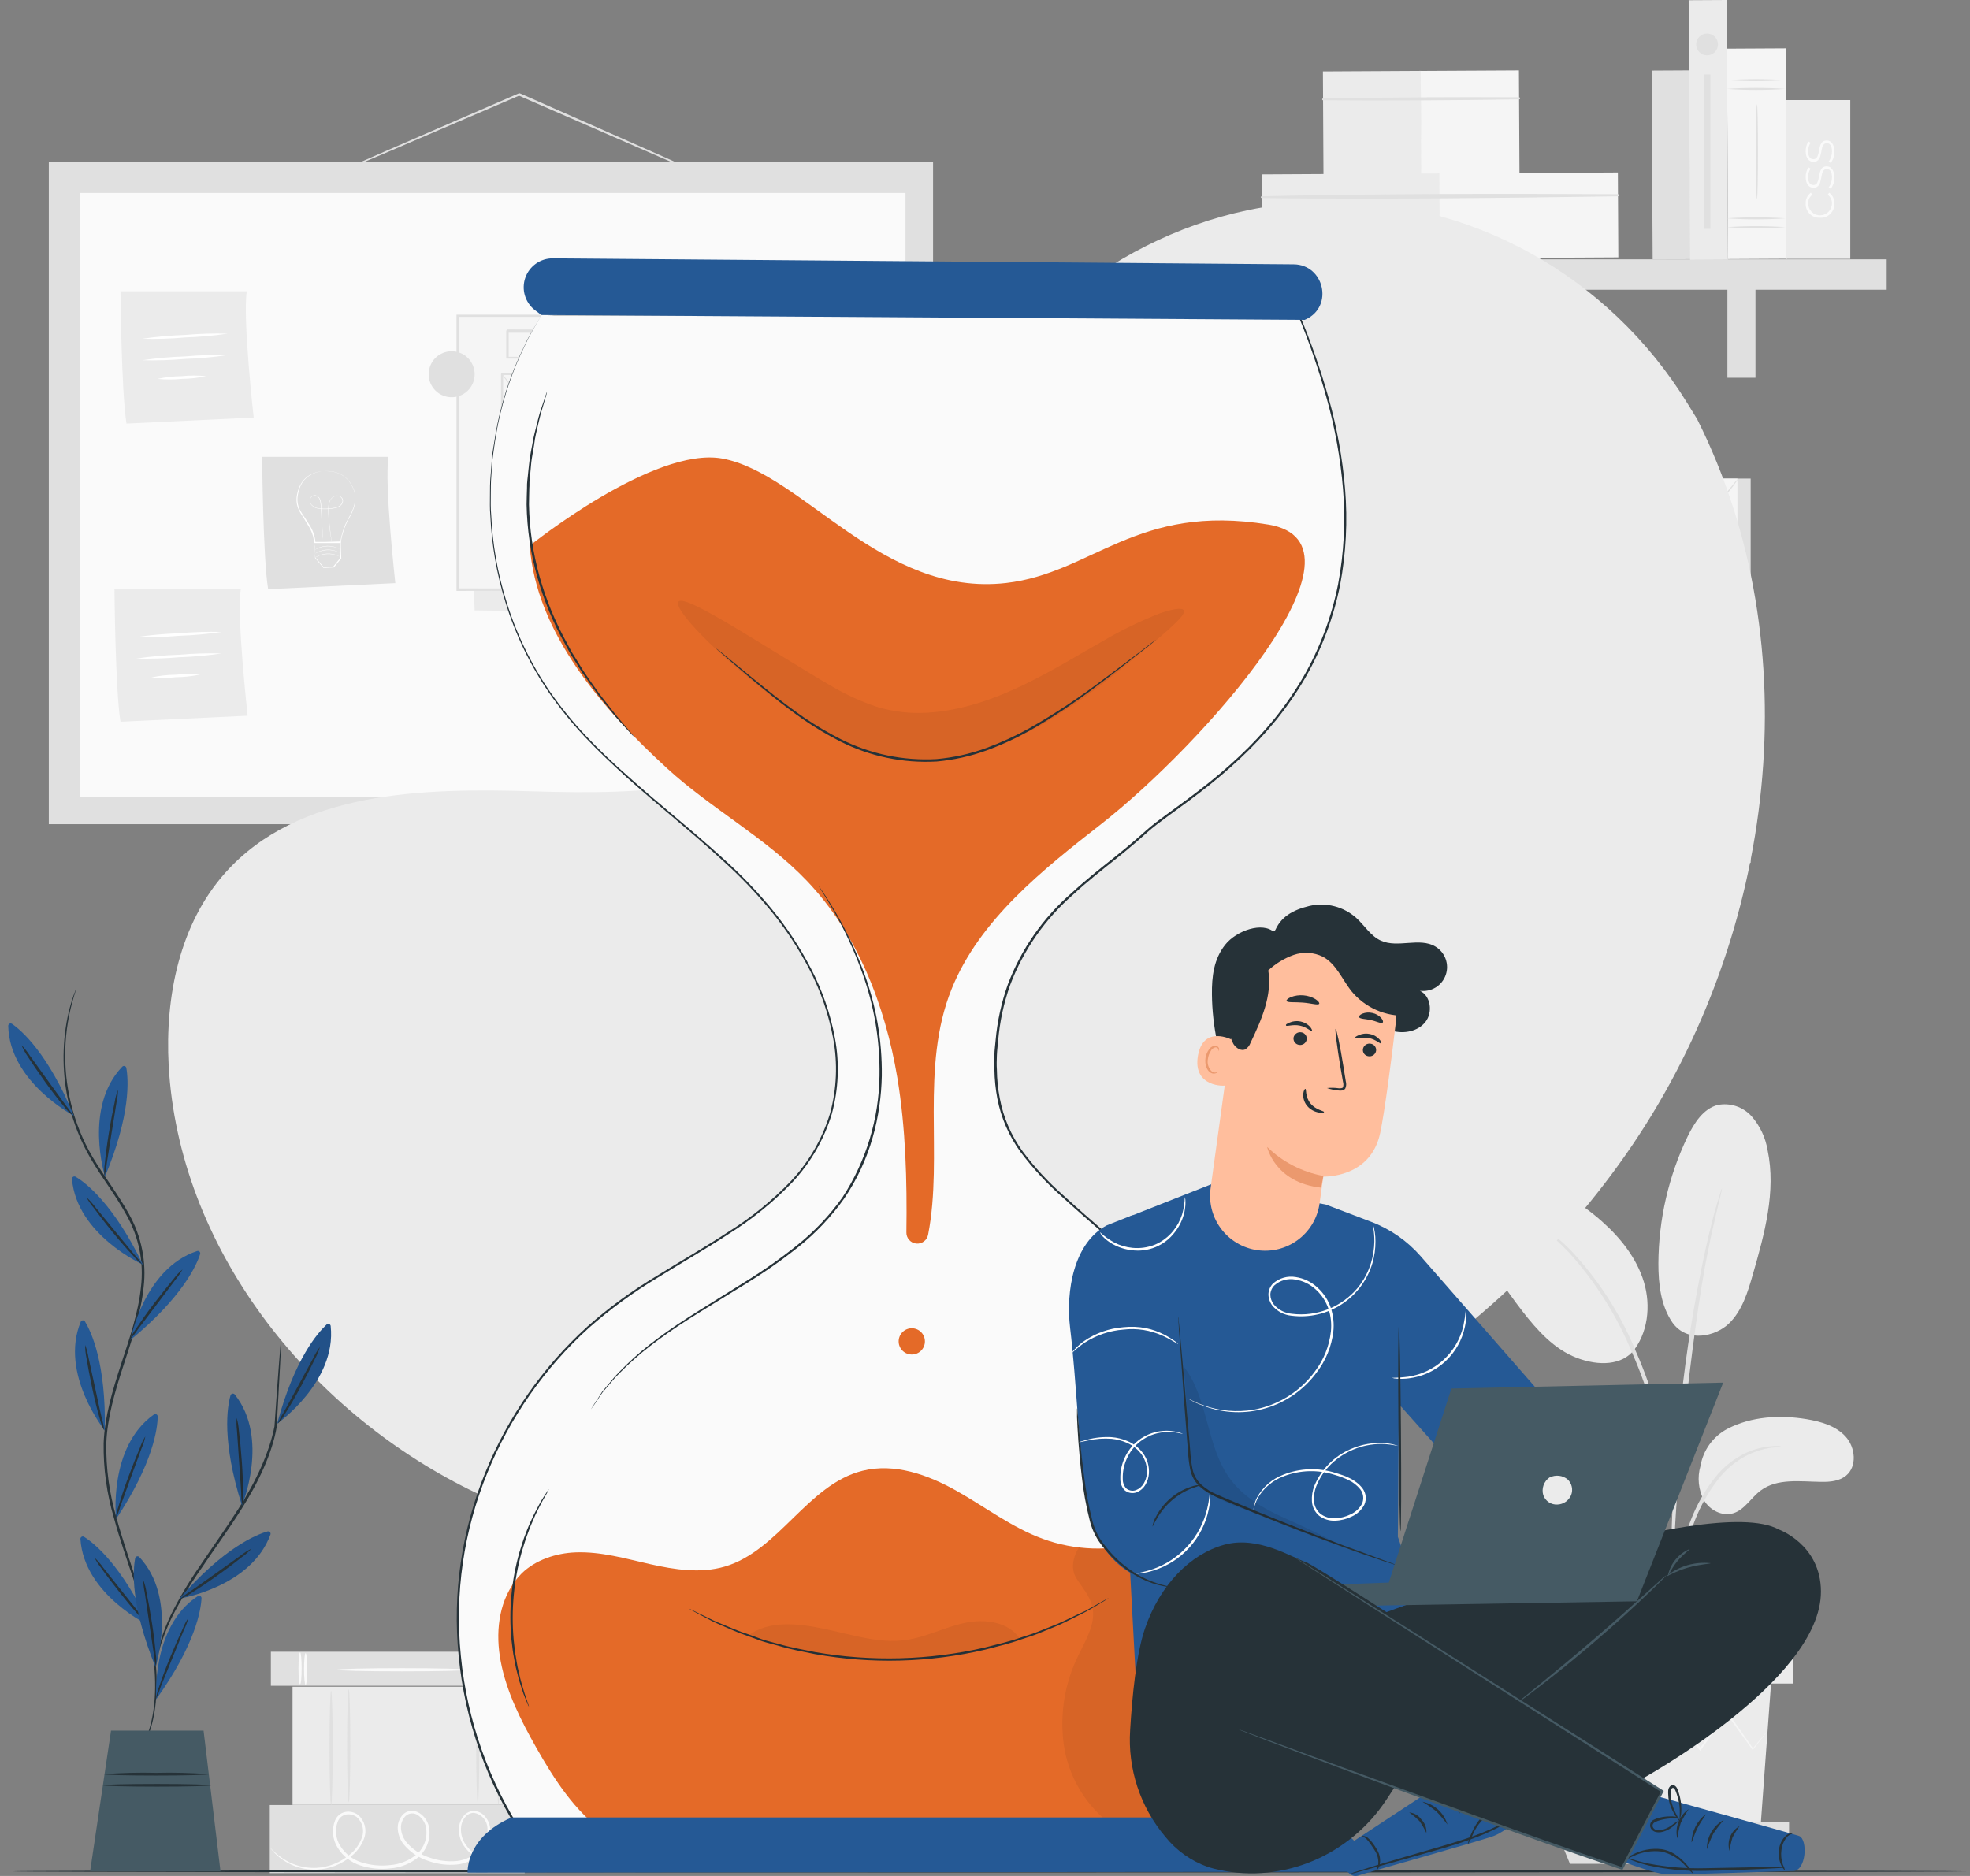 <svg xmlns="http://www.w3.org/2000/svg" width="210" height="200" viewBox="0 0 210 200" fill="none"><rect x="0" y="0" width="210" height="200" fill="#808080" stroke="none"/><path d="M28.873 176.094V179.724H56.048V176.094H28.873Z" fill="#E0E0E0"></path><path d="M32.58 176.239C32.672 176.239 32.749 177.001 32.749 177.943C32.749 178.884 32.672 179.642 32.58 179.642C32.489 179.642 32.407 178.879 32.407 177.943C32.407 177.006 32.484 176.239 32.58 176.239Z" fill="#FAFAFA"></path><path d="M31.987 176.166C32.083 176.166 32.156 176.929 32.156 177.865C32.156 178.802 32.083 179.569 31.987 179.569C31.89 179.569 31.818 178.806 31.818 177.865C31.818 176.924 31.89 176.166 31.987 176.166Z" fill="#FAFAFA"></path><path d="M53.948 176.239C54.044 176.239 54.122 177.001 54.122 177.943C54.122 178.884 54.044 179.642 53.948 179.642C53.852 179.642 53.779 178.879 53.779 177.943C53.779 177.006 53.856 176.239 53.948 176.239Z" fill="#FAFAFA"></path><path d="M53.359 176.166C53.451 176.166 53.528 176.929 53.528 177.865C53.528 178.802 53.451 179.569 53.359 179.569C53.267 179.569 53.185 178.806 53.185 177.865C53.185 176.924 53.263 176.166 53.359 176.166Z" fill="#FAFAFA"></path><path d="M49.807 178.015C49.807 178.111 46.694 178.184 42.856 178.184C39.019 178.184 35.906 178.111 35.906 178.015C35.906 177.918 39.019 177.846 42.856 177.846C46.694 177.846 49.807 177.918 49.807 178.015Z" fill="#FAFAFA"></path><path d="M28.758 192.437V199.697H55.932V192.437H28.758Z" fill="#E0E0E0"></path><path d="M56.279 197.655C56.279 197.655 56.236 197.689 56.134 197.737C56.033 197.785 55.883 197.858 55.681 197.944C55.09 198.195 54.471 198.372 53.837 198.471C52.821 198.655 51.773 198.506 50.849 198.046C50.278 197.741 49.79 197.3 49.43 196.762C49.017 196.149 48.845 195.404 48.947 194.672C49.007 194.274 49.174 193.9 49.43 193.591C49.567 193.421 49.742 193.286 49.941 193.195C50.139 193.105 50.356 193.062 50.574 193.069C50.798 193.088 51.017 193.152 51.215 193.258C51.413 193.365 51.588 193.511 51.728 193.687C52.025 194.038 52.208 194.47 52.254 194.928C52.291 195.399 52.226 195.872 52.065 196.316C51.903 196.759 51.648 197.163 51.317 197.5C50.63 198.228 49.702 198.682 48.706 198.779C47.68 198.878 46.645 198.749 45.675 198.403C44.638 198.079 43.717 197.46 43.025 196.622C42.668 196.172 42.453 195.626 42.407 195.053C42.378 194.755 42.415 194.455 42.515 194.173C42.615 193.891 42.776 193.635 42.986 193.422C43.217 193.201 43.518 193.069 43.836 193.05C44.151 193.042 44.46 193.129 44.724 193.301C45.233 193.635 45.592 194.154 45.723 194.749C45.837 195.33 45.798 195.93 45.61 196.491C45.422 197.052 45.092 197.554 44.652 197.949C43.789 198.677 42.718 199.113 41.592 199.195C40.524 199.317 39.443 199.21 38.42 198.881C37.417 198.565 36.56 197.898 36.007 197.003C35.732 196.578 35.562 196.094 35.51 195.591C35.458 195.088 35.526 194.579 35.708 194.107C35.798 193.871 35.947 193.661 36.14 193.497C36.333 193.333 36.565 193.221 36.813 193.171C37.052 193.128 37.297 193.135 37.533 193.191C37.769 193.248 37.99 193.353 38.184 193.499C38.523 193.796 38.765 194.188 38.88 194.624C38.995 195.06 38.978 195.52 38.831 195.946C38.566 196.707 38.091 197.377 37.46 197.877C36.414 198.762 35.103 199.272 33.734 199.325C32.9 199.354 32.07 199.209 31.297 198.897C30.524 198.585 29.825 198.114 29.245 197.515C29.129 197.395 29.019 197.27 28.917 197.138C28.88 197.095 28.848 197.048 28.82 196.998C29.394 197.632 30.079 198.154 30.843 198.538C31.741 198.98 32.738 199.186 33.739 199.137C35.059 199.062 36.318 198.553 37.32 197.689C37.908 197.212 38.349 196.58 38.594 195.864C38.722 195.491 38.737 195.088 38.636 194.707C38.536 194.326 38.325 193.983 38.029 193.721C37.867 193.6 37.682 193.514 37.485 193.468C37.289 193.421 37.084 193.415 36.886 193.451C36.684 193.493 36.496 193.585 36.34 193.721C36.185 193.856 36.067 194.029 35.997 194.223C35.839 194.649 35.783 195.107 35.834 195.559C35.885 196.011 36.042 196.445 36.292 196.825C36.81 197.652 37.608 198.265 38.541 198.553C39.52 198.863 40.553 198.962 41.572 198.842C42.626 198.764 43.629 198.357 44.439 197.679C44.837 197.321 45.135 196.866 45.304 196.358C45.473 195.851 45.508 195.308 45.405 194.783C45.296 194.272 44.993 193.824 44.56 193.533C44.365 193.388 44.125 193.317 43.882 193.331C43.64 193.345 43.41 193.444 43.233 193.61C43.057 193.788 42.923 194.002 42.84 194.237C42.756 194.472 42.725 194.723 42.75 194.971C42.791 195.478 42.98 195.962 43.295 196.361C43.946 197.147 44.809 197.728 45.781 198.036C46.708 198.37 47.696 198.496 48.677 198.408C49.595 198.319 50.451 197.905 51.09 197.24C51.395 196.935 51.631 196.568 51.782 196.164C51.932 195.76 51.995 195.329 51.964 194.899C51.948 194.508 51.8 194.135 51.544 193.839C51.288 193.544 50.939 193.344 50.555 193.272C50.376 193.266 50.198 193.302 50.035 193.375C49.872 193.449 49.728 193.559 49.614 193.697C49.378 193.971 49.223 194.305 49.165 194.662C49.066 195.338 49.222 196.026 49.604 196.593C49.939 197.108 50.394 197.534 50.931 197.833C51.823 198.291 52.838 198.452 53.827 198.292C54.453 198.206 55.069 198.053 55.661 197.833C56.067 197.732 56.274 197.64 56.279 197.655Z" fill="#FAFAFA"></path><path d="M31.185 179.825V192.423H55.932V179.825H31.185Z" fill="#EBEBEB"></path><path d="M35.297 180.259C35.389 180.259 35.467 182.986 35.467 186.355C35.467 189.724 35.389 192.452 35.297 192.452C35.206 192.452 35.124 189.724 35.124 186.355C35.124 182.986 35.201 180.259 35.297 180.259Z" fill="#E0E0E0"></path><path d="M37.175 180.1C37.267 180.1 37.344 182.798 37.344 186.119C37.344 189.44 37.267 192.138 37.175 192.138C37.084 192.138 37.002 189.445 37.002 186.119C37.002 182.793 37.079 180.1 37.175 180.1Z" fill="#E0E0E0"></path><path d="M53.137 179.714C53.229 179.714 53.306 182.552 53.306 186.056C53.306 189.56 53.229 192.394 53.137 192.394C53.045 192.394 52.963 189.556 52.963 186.056C52.963 182.557 53.041 179.714 53.137 179.714Z" fill="#E0E0E0"></path><path d="M50.931 179.868C51.023 179.868 51.1 182.629 51.1 186.042C51.1 189.454 51.023 192.215 50.931 192.215C50.84 192.215 50.758 189.454 50.758 186.042C50.758 182.629 50.835 179.868 50.931 179.868Z" fill="#E0E0E0"></path><path d="M184.144 152.327C186.711 151 189.728 150.831 192.581 151.299C194.111 151.555 195.704 152.009 196.746 153.162C197.789 154.316 197.982 156.333 196.79 157.318C196.075 157.907 195.086 157.999 194.159 157.984C191.929 157.96 189.458 157.569 187.677 158.911C186.658 159.673 185.983 160.948 184.781 161.324C183.579 161.701 182.251 160.991 181.624 159.92C181.044 158.802 180.916 157.504 181.267 156.295C181.409 155.457 181.742 154.663 182.241 153.975C182.74 153.287 183.391 152.723 184.144 152.327Z" fill="#EBEBEB"></path><path d="M178.265 140.98C179.833 143.219 182.884 142.476 184.298 141.11C185.712 139.744 186.311 137.76 186.851 135.868C188.097 131.553 189.347 127.021 188.425 122.624C188.204 121.29 187.618 120.043 186.731 119.023C186.282 118.52 185.71 118.143 185.071 117.929C184.431 117.716 183.747 117.674 183.087 117.807C181.552 118.217 180.596 119.737 179.906 121.151C177.872 125.382 176.805 130.011 176.783 134.705C176.783 136.887 177.034 139.174 178.265 140.98Z" fill="#EBEBEB"></path><path d="M173.974 144.194C175.678 142.172 176.001 139.223 175.243 136.693C174.485 134.164 172.772 132.002 170.798 130.245C168.475 128.177 165.772 126.582 162.839 125.549C161.704 125.092 160.484 124.884 159.262 124.94C158.651 124.976 158.058 125.16 157.535 125.477C157.011 125.794 156.574 126.235 156.26 126.76C155.42 128.358 156.226 130.293 157.095 131.876C158.626 134.66 160.372 137.319 162.317 139.831C163.886 141.853 165.696 143.847 168.066 144.759C170.436 145.671 172.936 145.56 174.201 143.905" fill="#EBEBEB"></path><path d="M178.159 174.776C178.241 174.443 178.29 174.101 178.303 173.758C178.376 173.019 178.463 172.088 178.574 170.982C178.712 169.613 178.92 168.252 179.196 166.904C179.559 165.258 180.055 163.644 180.678 162.077C181.29 160.521 182.117 159.059 183.135 157.733C183.965 156.652 185.025 155.77 186.238 155.151C187.063 154.746 187.946 154.471 188.855 154.335C189.197 154.325 189.537 154.276 189.868 154.19C189.525 154.153 189.179 154.153 188.835 154.19C187.891 154.262 186.968 154.502 186.108 154.9C184.832 155.504 183.712 156.394 182.836 157.501C181.771 158.847 180.912 160.344 180.287 161.942C179.664 163.527 179.179 165.163 178.839 166.831C178.576 168.195 178.394 169.573 178.294 170.958C178.207 172.136 178.173 173.092 178.159 173.753C178.123 174.093 178.123 174.436 178.159 174.776Z" fill="#E0E0E0"></path><path d="M178.352 172.638C178.381 172.479 178.39 172.317 178.381 172.155C178.381 171.803 178.381 171.354 178.381 170.804C178.381 169.636 178.381 167.937 178.438 165.842C178.545 161.652 178.921 157.154 179.602 150.783C180.263 144.807 181.146 137.847 182.083 133.324C182.281 132.296 182.483 131.37 182.676 130.559C182.869 129.748 183.009 129.048 183.159 128.483C183.309 127.919 183.391 127.518 183.473 127.17C183.516 127.012 183.545 126.851 183.56 126.688C183.486 126.828 183.431 126.977 183.396 127.132C183.289 127.47 183.159 127.899 183 128.425C182.84 128.951 182.647 129.68 182.445 130.491C182.242 131.302 182.01 132.224 181.793 133.252C180.634 138.601 179.762 144.008 179.182 149.45C178.487 155.822 178.173 161.623 178.144 165.823C178.12 167.922 178.144 169.621 178.216 170.794C178.25 171.344 178.279 171.793 178.299 172.146C178.296 172.311 178.314 172.477 178.352 172.638Z" fill="#E0E0E0"></path><path d="M178.381 161.45C178.417 160.981 178.417 160.509 178.381 160.04C178.327 159.133 178.202 157.82 177.946 156.218C177.638 154.339 177.224 152.479 176.706 150.648C176.097 148.394 175.318 146.19 174.374 144.054C172.759 140.118 170.442 136.508 167.535 133.402C167.028 132.871 166.49 132.371 165.923 131.905C165.677 131.698 165.44 131.49 165.237 131.326L164.615 130.897C164.239 130.61 163.84 130.355 163.423 130.134C163.355 130.226 165.107 131.254 167.318 133.609C170.13 136.743 172.386 140.334 173.988 144.228C174.91 146.349 175.689 148.529 176.319 150.754C176.932 152.8 177.338 154.683 177.647 156.266C177.956 157.849 178.105 159.162 178.207 160.055C178.227 160.524 178.285 160.99 178.381 161.45Z" fill="#E0E0E0"></path><path d="M166.816 179.487L167.94 194.846H187.667L188.792 179.487H166.816Z" fill="#EBEBEB"></path><path d="M191.142 173.434H164.909V179.487H191.142V173.434Z" fill="#EBEBEB"></path><path d="M164.909 194.257V195.937H166.145H190.713V194.257H164.909Z" fill="#E0E0E0"></path><path d="M167.351 198.702L166.145 195.753H189.772L188.362 198.702H167.351Z" fill="#E0E0E0"></path><path d="M188.425 184.507C188.401 184.557 188.37 184.604 188.333 184.647C188.251 184.753 188.155 184.879 188.039 185.038L186.885 186.51L186.837 186.578L186.789 186.505C186.065 185.506 185.099 184.174 183.965 182.6H184.11L181.33 186.539L181.243 186.66L181.146 186.544L177.864 182.61H178.052L177.874 182.837L174.939 186.544L174.838 186.669L174.751 186.539C173.747 185.125 172.82 183.797 171.966 182.605H172.13L168.703 186.51L168.645 186.578L168.597 186.5L167.525 184.7C167.409 184.502 167.323 184.343 167.25 184.217C167.215 184.165 167.185 184.108 167.163 184.048C167.208 184.093 167.247 184.144 167.279 184.198L167.583 184.681L168.708 186.452H168.602L171.98 182.499L172.062 182.402L172.14 182.509L174.949 186.428H174.756L177.7 182.726L177.879 182.494L177.975 182.378L178.072 182.494L181.359 186.423H181.175L183.984 182.504L184.066 182.388L184.144 182.504L186.909 186.452H186.808C187.315 185.844 187.711 185.366 188.005 185.004L188.324 184.632C188.382 184.541 188.42 184.502 188.425 184.507Z" fill="#F5F5F5"></path><path d="M189.067 179.386C189.067 179.453 184.119 179.506 178.023 179.506C171.927 179.506 166.98 179.453 166.98 179.386C166.98 179.318 171.922 179.265 178.023 179.265C184.124 179.265 189.067 179.318 189.067 179.386Z" fill="#F5F5F5"></path><path d="M76.576 19.39C76.576 19.39 76.532 19.39 76.46 19.356L76.141 19.231L74.925 18.724L70.46 16.793L55.787 10.403L55.275 10.176H55.382L41.003 16.349L36.659 18.174L35.471 18.656C35.336 18.718 35.196 18.768 35.051 18.806C35.18 18.73 35.314 18.663 35.452 18.608L36.62 18.077L40.964 16.171L55.309 9.949H55.362H55.415L55.927 10.171L70.571 16.639L74.997 18.623L76.194 19.178L76.503 19.327C76.53 19.345 76.554 19.366 76.576 19.39Z" fill="#E0E0E0"></path><path d="M99.464 17.285H5.203V87.867H99.464V17.285Z" fill="#E0E0E0"></path><path d="M96.524 20.568H8.5V84.966H96.524V20.568Z" fill="#FAFAFA"></path><path d="M27.942 48.703C27.942 48.703 28.034 59.51 28.584 62.811L42.142 62.169C42.142 62.169 40.955 51.55 41.413 48.703H27.942Z" fill="#E0E0E0"></path><path d="M34.622 50.228H34.82C35.008 50.221 35.197 50.231 35.384 50.257C35.681 50.301 35.971 50.387 36.244 50.513C36.605 50.691 36.924 50.945 37.18 51.256C37.495 51.634 37.718 52.08 37.832 52.559C37.938 53.12 37.889 53.699 37.692 54.234C37.591 54.525 37.463 54.806 37.31 55.074C37.148 55.346 37.003 55.628 36.876 55.919C36.605 56.534 36.42 57.184 36.326 57.849V57.893H36.282H34.945H33.541H33.487V57.844C33.427 57.182 33.203 56.545 32.836 55.991C32.672 55.711 32.493 55.455 32.353 55.19C32.178 54.94 32.017 54.68 31.871 54.413C31.623 53.9 31.549 53.321 31.658 52.762C31.737 52.279 31.916 51.819 32.184 51.41C32.413 51.082 32.714 50.81 33.063 50.614C33.494 50.385 33.967 50.246 34.453 50.204H34.646C34.646 50.204 34.646 50.204 34.598 50.204H34.453C34.269 50.225 34.086 50.261 33.907 50.31C33.622 50.384 33.348 50.496 33.092 50.643C32.75 50.836 32.458 51.105 32.237 51.43C31.988 51.835 31.824 52.286 31.755 52.757C31.649 53.298 31.724 53.86 31.967 54.355C32.115 54.618 32.276 54.875 32.45 55.122C32.619 55.378 32.797 55.643 32.961 55.923C33.342 56.49 33.573 57.145 33.632 57.825L33.579 57.772H34.984H36.326L36.273 57.82C36.369 57.146 36.557 56.489 36.832 55.865C36.965 55.573 37.113 55.288 37.276 55.011C37.426 54.749 37.552 54.475 37.653 54.191C37.848 53.672 37.9 53.11 37.803 52.564C37.693 52.097 37.48 51.66 37.18 51.285C36.931 50.978 36.62 50.726 36.268 50.546C36.001 50.417 35.716 50.328 35.423 50.281C35.239 50.253 35.054 50.237 34.868 50.233H34.718C34.641 50.233 34.622 50.233 34.622 50.228Z" fill="white"></path><path d="M35.317 57.762C35.316 57.748 35.316 57.733 35.317 57.719V57.593C35.317 57.482 35.274 57.318 35.245 57.111C35.182 56.686 35.09 56.078 35.032 55.32C35.032 55.132 35.003 54.934 34.998 54.726C34.986 54.509 34.986 54.292 34.998 54.075C35.004 53.842 35.054 53.612 35.148 53.399C35.252 53.169 35.438 52.985 35.669 52.883C35.793 52.831 35.928 52.816 36.06 52.841C36.191 52.866 36.312 52.929 36.408 53.023C36.459 53.07 36.499 53.127 36.526 53.191C36.552 53.256 36.565 53.325 36.562 53.394C36.559 53.534 36.512 53.669 36.427 53.78C36.34 53.893 36.227 53.984 36.099 54.046C35.971 54.106 35.837 54.15 35.698 54.176C35.133 54.292 34.552 54.311 33.98 54.234C33.839 54.215 33.7 54.176 33.57 54.118C33.442 54.061 33.327 53.979 33.232 53.877C33.134 53.775 33.066 53.648 33.034 53.51C33.004 53.375 33.021 53.233 33.082 53.109C33.138 52.984 33.24 52.886 33.367 52.834C33.427 52.808 33.492 52.795 33.558 52.795C33.623 52.795 33.688 52.808 33.748 52.834C33.865 52.887 33.965 52.971 34.038 53.076C34.106 53.179 34.155 53.293 34.183 53.413C34.224 53.643 34.246 53.875 34.25 54.108L34.318 55.349C34.352 56.107 34.385 56.72 34.405 57.149C34.405 57.357 34.405 57.521 34.405 57.632V57.801C34.406 57.786 34.406 57.772 34.405 57.758C34.405 57.729 34.405 57.685 34.405 57.632C34.405 57.579 34.405 57.352 34.376 57.149C34.376 56.72 34.313 56.107 34.27 55.349C34.27 54.972 34.226 54.557 34.202 54.108C34.199 53.878 34.175 53.649 34.13 53.423C34.106 53.308 34.06 53.198 33.995 53.1C33.923 53.001 33.828 52.922 33.719 52.868C33.664 52.844 33.604 52.832 33.543 52.832C33.483 52.832 33.423 52.844 33.367 52.868C33.249 52.917 33.155 53.008 33.102 53.124C33.046 53.241 33.031 53.373 33.058 53.5C33.091 53.629 33.155 53.747 33.246 53.843C33.442 54.036 33.697 54.159 33.97 54.191C34.254 54.228 34.539 54.241 34.825 54.229C35.11 54.222 35.394 54.189 35.674 54.133C35.81 54.107 35.941 54.063 36.065 54.002C36.187 53.944 36.295 53.858 36.379 53.751C36.459 53.647 36.504 53.521 36.509 53.389C36.509 53.325 36.496 53.262 36.471 53.203C36.446 53.145 36.41 53.091 36.364 53.047C36.274 52.96 36.16 52.901 36.037 52.877C35.913 52.853 35.786 52.865 35.669 52.911C35.455 53.008 35.283 53.18 35.187 53.394C35.095 53.605 35.044 53.831 35.037 54.06C35.037 54.282 35.037 54.495 35.037 54.702C35.037 54.91 35.037 55.108 35.071 55.301C35.129 56.059 35.216 56.667 35.269 57.087C35.298 57.299 35.322 57.458 35.336 57.569V57.695C35.333 57.718 35.326 57.741 35.317 57.762Z" fill="white"></path><path d="M33.517 57.835C33.539 57.983 33.551 58.133 33.555 58.284C33.555 58.605 33.575 58.996 33.613 59.456V59.428L34.53 60.494H34.482L35.539 60.436H35.496L36.017 59.799L36.282 59.476V59.519C36.282 58.897 36.253 58.312 36.244 57.782L36.302 57.835H34.328H33.517C33.579 57.826 33.642 57.826 33.705 57.835L34.26 57.806L36.268 57.728H36.326V57.786C36.326 58.322 36.359 58.906 36.379 59.524V59.529C36.292 59.635 36.205 59.746 36.113 59.852L35.587 60.494H35.558L34.501 60.547H34.482L33.584 59.481C33.584 58.998 33.584 58.612 33.584 58.274C33.553 58.129 33.53 57.982 33.517 57.835Z" fill="white"></path><path d="M36.258 59.36C36.258 59.36 36.22 59.36 36.157 59.317C36.067 59.276 35.975 59.241 35.882 59.21C35.572 59.102 35.245 59.053 34.916 59.066C34.585 59.073 34.258 59.142 33.951 59.268L33.686 59.394L33.589 59.442C33.614 59.416 33.643 59.395 33.676 59.379C33.762 59.327 33.85 59.281 33.941 59.239C34.246 59.104 34.574 59.03 34.907 59.022C35.236 59.01 35.564 59.064 35.872 59.181C35.965 59.215 36.056 59.255 36.142 59.302L36.258 59.36Z" fill="white"></path><path d="M36.254 58.94L36.157 58.897L35.882 58.786C35.571 58.68 35.244 58.631 34.916 58.641C34.586 58.653 34.259 58.721 33.951 58.843C33.835 58.892 33.748 58.935 33.686 58.969L33.589 59.017L33.676 58.955C33.761 58.903 33.849 58.857 33.941 58.819C34.245 58.682 34.574 58.607 34.907 58.597C35.236 58.59 35.563 58.644 35.872 58.757C35.988 58.805 36.08 58.848 36.142 58.882C36.205 58.916 36.258 58.935 36.254 58.94Z" fill="white"></path><path d="M36.229 58.535L36.133 58.496C36.065 58.467 35.974 58.424 35.858 58.385C35.547 58.28 35.22 58.231 34.892 58.24C34.561 58.247 34.233 58.316 33.927 58.443C33.811 58.491 33.724 58.535 33.661 58.568L33.565 58.617L33.652 58.554C33.737 58.501 33.825 58.454 33.917 58.414C34.222 58.281 34.55 58.208 34.883 58.197C35.212 58.19 35.539 58.244 35.848 58.356C35.941 58.392 36.031 58.434 36.118 58.481C36.158 58.492 36.196 58.51 36.229 58.535Z" fill="white"></path><path d="M12.844 31.051C12.844 31.051 12.935 41.863 13.486 45.16L27.044 44.518C27.044 44.518 25.852 33.899 26.31 31.051H12.844Z" fill="#EBEBEB"></path><path d="M24.268 35.569C22.764 35.792 21.247 35.927 19.727 35.975C18.21 36.114 16.687 36.161 15.165 36.115C16.671 35.895 18.187 35.759 19.707 35.709C21.224 35.575 22.747 35.528 24.268 35.569Z" fill="white"></path><path d="M24.268 37.857C22.764 38.084 21.247 38.221 19.727 38.267C18.212 38.401 16.69 38.448 15.17 38.407C16.675 38.184 18.192 38.049 19.712 38.002C21.227 37.865 22.748 37.817 24.268 37.857Z" fill="white"></path><path d="M21.966 40.106C21.116 40.29 20.249 40.387 19.379 40.396C18.516 40.484 17.646 40.484 16.782 40.396C17.631 40.213 18.496 40.116 19.365 40.106C20.23 40.018 21.101 40.018 21.966 40.106Z" fill="white"></path><path d="M12.202 62.835C12.202 62.835 12.294 73.642 12.844 76.944L26.402 76.302C26.402 76.302 25.21 65.683 25.668 62.835H12.202Z" fill="#EBEBEB"></path><path d="M23.627 67.372C22.122 67.598 20.605 67.735 19.085 67.783C17.57 67.916 16.049 67.963 14.528 67.923C16.032 67.699 17.547 67.564 19.065 67.517C20.582 67.38 22.105 67.332 23.627 67.372Z" fill="white"></path><path d="M23.627 69.665C22.122 69.888 20.605 70.024 19.085 70.07C17.57 70.204 16.049 70.251 14.528 70.21C16.033 69.987 17.55 69.852 19.07 69.805C20.585 69.671 22.106 69.624 23.627 69.665Z" fill="white"></path><path d="M21.324 71.914C20.476 72.097 19.61 72.193 18.742 72.199C17.878 72.295 17.006 72.303 16.14 72.223C16.989 72.04 17.854 71.943 18.723 71.934C19.587 71.838 20.459 71.831 21.324 71.914Z" fill="white"></path><path d="M49.257 33.894L50.598 65.075L89.521 65.543L87.774 34.305L49.257 33.894Z" fill="#EBEBEB"></path><path d="M87.469 33.672H48.803V62.869H87.469V33.672Z" fill="#F5F5F5"></path><path d="M87.47 62.869C87.47 62.869 87.47 62.681 87.47 62.324C87.47 61.967 87.47 61.445 87.47 60.769C87.47 59.399 87.47 57.391 87.441 54.861C87.441 49.769 87.407 42.486 87.383 33.672L87.494 33.779H48.832L48.967 33.648C48.967 44.146 48.967 54.089 48.967 62.845L48.846 62.724L76.735 62.782L84.67 62.816H86.779H87.325H87.513H86.803L84.68 62.908L76.778 62.941L48.783 62.999H48.663V62.883C48.663 54.128 48.663 44.185 48.663 33.687V33.552H48.798H87.46H87.576V33.663C87.576 42.5 87.532 49.813 87.518 54.9C87.518 57.434 87.518 59.418 87.489 60.784C87.489 61.45 87.489 61.962 87.489 62.319C87.479 62.695 87.47 62.869 87.47 62.869Z" fill="#E0E0E0"></path><path d="M69.142 39.855H53.47V59.582H69.142V39.855Z" fill="#F5F5F5"></path><path d="M69.142 59.582C69.137 59.548 69.137 59.514 69.142 59.481V59.201C69.142 58.94 69.142 58.583 69.142 58.124C69.142 57.159 69.142 55.803 69.113 54.075C69.113 50.604 69.075 45.691 69.051 39.855L69.171 39.976H53.499C53.465 39.976 53.75 39.725 53.629 39.846V45.208C53.629 46.96 53.629 48.669 53.629 50.324C53.629 53.64 53.629 56.744 53.629 59.563L53.523 59.452L64.871 59.51L68.052 59.538H68.896H69.195C69.104 59.545 69.012 59.545 68.92 59.538H68.1L64.938 59.568L53.523 59.625H53.412V59.514C53.412 56.696 53.412 53.592 53.412 50.276C53.412 48.62 53.412 46.897 53.412 45.16V39.865C53.291 39.981 53.571 39.696 53.547 39.73H69.22H69.34V39.85C69.316 45.715 69.292 50.657 69.278 54.147L69.249 58.168C69.249 58.618 69.249 58.971 69.249 59.225C69.249 59.331 69.249 59.418 69.249 59.49C69.217 59.525 69.181 59.556 69.142 59.582Z" fill="#E0E0E0"></path><path d="M84.105 35.342H54.069V38.185H84.105V35.342Z" fill="#F5F5F5"></path><path d="M84.105 38.185C84.105 38.185 84.105 38.113 84.105 37.992C84.105 37.871 84.105 37.669 84.105 37.437C84.105 36.954 84.105 36.245 84.071 35.342L84.124 35.395C79.061 35.444 67.516 35.477 54.088 35.477C54.353 35.207 54.16 35.4 54.223 35.342V38.176L54.093 38.041L75.383 38.098L81.774 38.137H83.511H83.97C84.023 38.133 84.076 38.133 84.129 38.137H83.989H83.55H81.841L75.48 38.18L54.093 38.233H53.962V38.103C53.962 37.65 53.962 37.181 53.962 36.708V35.26L54.097 35.125C67.525 35.125 79.071 35.159 84.134 35.207H84.192V35.26C84.192 36.172 84.192 36.887 84.163 37.389C84.163 37.616 84.163 37.789 84.163 37.925C84.159 38.014 84.14 38.102 84.105 38.185Z" fill="#E0E0E0"></path><path d="M84.105 39.855H71.059V51.743H84.105V39.855Z" fill="#F5F5F5"></path><path d="M84.105 51.743C84.105 51.743 84.105 51.661 84.105 51.517V50.87C84.105 50.291 84.105 49.475 84.076 48.456C84.076 46.362 84.042 43.413 84.018 39.865L84.129 39.981H71.097L71.228 39.85V43.041C71.228 44.084 71.228 45.107 71.228 46.106C71.228 48.099 71.228 49.967 71.228 51.734L71.107 51.618L80.519 51.676L83.188 51.71H83.903C83.986 51.703 84.07 51.703 84.153 51.71C84.078 51.717 84.002 51.717 83.927 51.71H83.236L80.596 51.739L71.107 51.797H70.991V51.676C70.991 49.933 70.991 48.041 70.991 46.048C70.991 45.049 70.991 44.026 70.991 42.983V39.792C70.87 39.908 71.15 39.628 71.126 39.657H84.158H84.274V39.768C84.25 43.345 84.231 46.323 84.216 48.456C84.216 49.47 84.192 50.276 84.187 50.87C84.187 51.124 84.187 51.332 84.187 51.492C84.171 51.58 84.144 51.664 84.105 51.743Z" fill="#E0E0E0"></path><path d="M84.105 53.607H71.059V59.582H84.105V53.607Z" fill="#F5F5F5"></path><path d="M84.105 59.582C84.105 59.582 84.105 59.428 84.105 59.148L84.081 57.951C84.081 56.894 84.052 55.421 84.028 53.607L84.125 53.703L71.093 53.742C70.972 53.862 71.252 53.578 71.223 53.611V56.686C71.223 57.685 71.223 58.655 71.223 59.582L71.093 59.456L80.422 59.514L83.145 59.553H83.878H84.139C84.062 59.56 83.984 59.56 83.907 59.553H83.198L80.509 59.592L71.093 59.65H70.967V59.524C70.967 58.597 70.967 57.627 70.967 56.628V53.553C70.938 53.553 71.218 53.298 71.102 53.418L84.134 53.452H84.197V53.549C84.197 55.388 84.158 56.884 84.149 57.951C84.149 58.433 84.149 58.834 84.149 59.128C84.149 59.281 84.134 59.433 84.105 59.582Z" fill="#E0E0E0"></path><path d="M68.751 39.889C63.896 46.593 58.316 52.878 53.465 59.582L68.751 39.889Z" fill="white"></path><path d="M53.47 59.582C53.47 59.582 53.504 59.5 53.596 59.36L54.006 58.761C54.363 58.24 54.899 57.502 55.575 56.599C56.921 54.784 58.847 52.332 61.01 49.654C63.172 46.975 65.117 44.542 66.498 42.761L68.134 40.652L68.583 40.077C68.689 39.952 68.747 39.884 68.756 39.889C68.721 39.968 68.678 40.042 68.626 40.111L68.216 40.71C67.859 41.231 67.323 41.969 66.647 42.877C65.3 44.687 63.375 47.139 61.212 49.818C59.05 52.496 57.11 54.929 55.724 56.71L54.088 58.824L53.639 59.394C53.59 59.463 53.534 59.526 53.47 59.582Z" fill="#E0E0E0"></path><path d="M69.143 59.582C69.085 59.625 65.527 55.238 61.203 49.803C56.878 44.368 53.412 39.904 53.48 39.855C53.547 39.807 57.09 44.199 61.42 49.639C65.749 55.079 69.201 59.529 69.143 59.582Z" fill="#E0E0E0"></path><path d="M50.598 39.899C50.598 40.384 50.455 40.858 50.185 41.261C49.916 41.664 49.533 41.978 49.085 42.164C48.637 42.35 48.144 42.398 47.668 42.304C47.192 42.209 46.755 41.975 46.413 41.633C46.07 41.29 45.836 40.853 45.741 40.377C45.647 39.901 45.695 39.408 45.881 38.96C46.067 38.512 46.381 38.129 46.784 37.86C47.187 37.591 47.661 37.447 48.146 37.447C48.796 37.448 49.419 37.707 49.879 38.166C50.338 38.626 50.597 39.249 50.598 39.899Z" fill="#E0E0E0"></path><path d="M90.704 33.947C90.704 34.432 90.56 34.906 90.29 35.31C90.021 35.713 89.638 36.027 89.19 36.213C88.742 36.398 88.249 36.447 87.773 36.352C87.297 36.258 86.861 36.024 86.518 35.681C86.175 35.338 85.941 34.901 85.847 34.426C85.752 33.95 85.801 33.457 85.986 33.009C86.172 32.561 86.486 32.178 86.889 31.909C87.293 31.639 87.767 31.495 88.251 31.495C88.901 31.497 89.524 31.755 89.984 32.215C90.444 32.675 90.702 33.297 90.704 33.947Z" fill="#E0E0E0"></path><path d="M186.62 51.024H158.364V91.984H186.62V51.024Z" fill="#E0E0E0"></path><path d="M185.205 51.024H156.95V91.984H185.205V51.024Z" fill="#F5F5F5"></path><path d="M181.696 55.46H160.459V87.548H181.696V55.46Z" fill="white"></path><path d="M181.697 87.548C181.697 87.548 181.697 87.49 181.697 87.389C181.697 87.287 181.697 87.133 181.697 86.935C181.697 86.53 181.697 85.941 181.697 85.173C181.697 83.638 181.697 81.394 181.697 78.566C181.697 72.909 181.697 64.896 181.663 55.46L181.735 55.532H160.459L160.536 55.455C160.536 67.561 160.536 78.72 160.536 87.543L160.474 87.48L175.919 87.514H180.191H181.31H181.701H181.325H180.215H175.958L160.464 87.543H160.401V87.485C160.401 78.662 160.401 67.503 160.401 55.397V55.32H160.459H181.697H181.764V55.388C181.764 64.843 181.74 72.87 181.73 78.556C181.73 81.379 181.73 83.614 181.73 85.149C181.73 85.907 181.73 86.491 181.73 86.892C181.73 87.09 181.73 87.234 181.73 87.34L181.697 87.548Z" fill="#E0E0E0"></path><path d="M185.283 51.024C185.146 51.284 184.985 51.53 184.8 51.758C184.472 52.197 184.004 52.791 183.473 53.438C182.942 54.084 182.445 54.654 182.078 55.064C181.89 55.294 181.682 55.506 181.455 55.697C181.616 55.447 181.797 55.212 181.996 54.992L183.357 53.341L184.713 51.69C184.886 51.455 185.077 51.232 185.283 51.024Z" fill="#E0E0E0"></path><path d="M181.803 87.442C182.857 89.122 184.099 90.676 185.505 92.075L181.803 87.442Z" fill="white"></path><path d="M185.505 92.075C185.27 91.903 185.054 91.706 184.863 91.487C184.369 90.987 183.902 90.461 183.463 89.913C183.024 89.365 182.614 88.794 182.232 88.204C182.062 87.966 181.918 87.71 181.803 87.442C181.993 87.663 182.167 87.897 182.324 88.142C182.633 88.581 183.072 89.175 183.584 89.817C184.095 90.459 184.583 91.013 184.94 91.414C185.145 91.62 185.334 91.841 185.505 92.075Z" fill="#E0E0E0"></path><path d="M156.945 91.95L160.647 87.384L156.945 91.95Z" fill="white"></path><path d="M160.647 87.384C160.676 87.384 159.875 88.455 158.856 89.715C158.253 90.494 157.608 91.24 156.926 91.95C158.079 90.364 159.315 88.84 160.628 87.384H160.647Z" fill="#E0E0E0"></path><path d="M156.95 51.024C157.584 51.71 158.183 52.427 158.745 53.172C159.345 53.889 159.904 54.638 160.42 55.417C159.784 54.728 159.185 54.006 158.625 53.254C158.024 52.544 157.465 51.799 156.95 51.024Z" fill="#E0E0E0"></path><path d="M175.079 61.976H167.969V82.166H175.079V61.976Z" fill="#E0E0E0"></path><path d="M180.108 7.503L176.063 7.525L176.172 27.652L180.217 27.63L180.108 7.503Z" fill="#E0E0E0"></path><path d="M151.496 7.556L141.022 7.613L141.082 18.724L151.556 18.667L151.496 7.556Z" fill="#EBEBEB"></path><path d="M161.916 7.505L151.442 7.561L151.502 18.672L161.976 18.616L161.916 7.505Z" fill="#F5F5F5"></path><path d="M141.036 10.692C147.996 10.75 154.976 10.692 161.936 10.596C161.965 10.596 161.994 10.584 162.014 10.563C162.035 10.543 162.047 10.514 162.047 10.485C162.047 10.455 162.035 10.427 162.014 10.406C161.994 10.386 161.965 10.374 161.936 10.374C154.969 10.335 148.003 10.377 141.036 10.499C141.011 10.499 140.986 10.509 140.968 10.527C140.95 10.546 140.94 10.57 140.94 10.596C140.94 10.621 140.95 10.646 140.968 10.664C140.986 10.682 141.011 10.692 141.036 10.692Z" fill="#E0E0E0"></path><path d="M153.519 18.487L134.488 18.59L134.537 27.645L153.568 27.542L153.519 18.487Z" fill="#EBEBEB"></path><path d="M172.464 18.385L153.432 18.488L153.481 27.543L172.513 27.44L172.464 18.385Z" fill="#F5F5F5"></path><path d="M134.501 21.113C147.147 21.258 159.831 21.113 172.473 20.925C172.502 20.925 172.53 20.913 172.551 20.892C172.572 20.872 172.584 20.843 172.584 20.814C172.584 20.785 172.572 20.756 172.551 20.735C172.53 20.715 172.502 20.703 172.473 20.703C159.827 20.635 147.142 20.645 134.501 20.92C134.475 20.92 134.451 20.93 134.433 20.948C134.414 20.966 134.404 20.991 134.404 21.017C134.404 21.042 134.414 21.067 134.433 21.085C134.451 21.103 134.475 21.113 134.501 21.113Z" fill="#E0E0E0"></path><path d="M201.119 27.649H127.386V30.892H201.119V27.649Z" fill="#E0E0E0"></path><path d="M142.451 29.207H139.458V40.275H142.451V29.207Z" fill="#E0E0E0"></path><path d="M187.131 29.207H184.139V40.275H187.131V29.207Z" fill="#E0E0E0"></path><path d="M184.054 -3.36848e-05L180.009 0.022L180.159 27.703L184.204 27.681L184.054 -3.36848e-05Z" fill="#EBEBEB"></path><path d="M190.376 5.154L184.092 5.188L184.213 27.623L190.497 27.589L190.376 5.154Z" fill="#F5F5F5"></path><path d="M190.331 9.481C188.242 9.628 186.146 9.628 184.057 9.481C186.146 9.34 188.242 9.34 190.331 9.481Z" fill="#E0E0E0"></path><path d="M190.331 8.54C188.242 8.687 186.146 8.687 184.057 8.54C186.146 8.398 188.242 8.398 190.331 8.54Z" fill="#E0E0E0"></path><path d="M190.331 24.217C188.242 24.364 186.146 24.364 184.057 24.217C186.146 24.076 188.242 24.076 190.331 24.217Z" fill="#E0E0E0"></path><path d="M190.331 23.276C188.242 23.423 186.146 23.423 184.057 23.276C186.146 23.134 188.242 23.134 190.331 23.276Z" fill="#E0E0E0"></path><path d="M187.291 21.219C187.228 21.219 187.18 18.956 187.18 16.166C187.18 13.376 187.228 11.112 187.291 11.112C187.353 11.112 187.397 13.376 187.397 16.166C187.397 18.956 187.349 21.219 187.291 21.219Z" fill="#E0E0E0"></path><path d="M197.238 10.668H190.399V27.6H197.238V10.668Z" fill="#EBEBEB"></path><path d="M194.014 23.213C193.811 23.225 193.607 23.193 193.416 23.121C193.225 23.049 193.052 22.937 192.908 22.793C192.763 22.649 192.651 22.476 192.578 22.285C192.505 22.095 192.473 21.891 192.484 21.688C192.473 21.466 192.518 21.244 192.615 21.044C192.712 20.845 192.858 20.672 193.039 20.544L193.194 20.761C193.049 20.867 192.932 21.006 192.854 21.168C192.775 21.33 192.738 21.508 192.745 21.688C192.745 22.024 192.879 22.347 193.117 22.585C193.355 22.823 193.678 22.957 194.014 22.957C194.351 22.957 194.674 22.823 194.912 22.585C195.15 22.347 195.284 22.024 195.284 21.688C195.291 21.508 195.253 21.329 195.174 21.167C195.095 21.005 194.976 20.866 194.83 20.761L194.989 20.544C195.168 20.674 195.312 20.847 195.408 21.046C195.504 21.246 195.549 21.466 195.539 21.688C195.551 21.891 195.519 22.094 195.446 22.284C195.373 22.474 195.261 22.647 195.118 22.791C194.974 22.935 194.801 23.047 194.611 23.119C194.421 23.192 194.217 23.224 194.014 23.213Z" fill="#FAFAFA"></path><path d="M195.153 20.124L194.926 19.993C195.164 19.681 195.291 19.299 195.288 18.907C195.288 18.275 195.062 18.019 194.724 18.019C193.845 18.019 194.492 20.017 193.309 20.017C192.856 20.017 192.484 19.636 192.484 18.873C192.478 18.508 192.581 18.148 192.779 17.841L193.01 17.976C192.828 18.241 192.734 18.557 192.74 18.878C192.74 19.467 192.981 19.728 193.305 19.728C194.207 19.728 193.57 17.73 194.719 17.73C195.202 17.73 195.539 18.154 195.539 18.922C195.554 19.355 195.418 19.78 195.153 20.124Z" fill="#FAFAFA"></path><path d="M195.153 17.368L194.926 17.237C195.164 16.925 195.291 16.543 195.288 16.151C195.288 15.519 195.062 15.263 194.724 15.263C193.845 15.263 194.492 17.257 193.309 17.257C192.856 17.257 192.484 16.88 192.484 16.118C192.478 15.752 192.581 15.392 192.779 15.085L193.01 15.215C192.829 15.482 192.734 15.799 192.74 16.122C192.74 16.711 192.981 16.972 193.305 16.972C194.207 16.972 193.57 14.974 194.719 14.974C195.202 14.974 195.539 15.394 195.539 16.161C195.555 16.596 195.418 17.023 195.153 17.368Z" fill="#FAFAFA"></path><path d="M181.972 5.899C182.614 5.899 183.135 5.379 183.135 4.736C183.135 4.094 182.614 3.573 181.972 3.573C181.329 3.573 180.808 4.094 180.808 4.736C180.808 5.379 181.329 5.899 181.972 5.899Z" fill="#E0E0E0"></path><path d="M182.329 7.931H181.61V24.4H182.329V7.931Z" fill="#E0E0E0"></path><path d="M180.914 44.687L179.877 43.002C171.498 29.367 156.515 20.963 140.52 21.504C137.974 21.589 135.44 21.896 132.947 22.421C118.008 25.578 105.01 36.732 99.642 51.024C96.476 59.428 95.593 69.1 89.579 75.771C81.75 84.459 68.462 84.724 56.781 84.362C45.101 84 31.803 84.309 24.013 93.05C19.138 98.509 17.584 106.271 17.979 113.578C19.036 132.895 32.667 150.208 50.033 158.809C67.4 167.411 87.846 168.178 106.853 164.399C133.478 159.089 158.798 144.542 174.022 122.059C189.245 99.576 193.092 68.951 180.914 44.687Z" fill="#EBEBEB"></path><path d="M209.6 199.503C209.6 199.571 162.978 199.629 105.483 199.629C47.987 199.629 1.356 199.581 1.356 199.503C1.356 199.426 47.968 199.378 105.483 199.378C162.998 199.378 209.6 199.446 209.6 199.503Z" fill="#263238"></path><path d="M57.737 33.581C49.99 45.763 50.497 62.657 58.963 74.352C64.605 82.152 73.066 87.384 79.785 94.267C86.504 101.15 91.611 111.31 88.063 120.259C84.453 129.367 73.877 133.069 65.962 138.841C57.228 145.202 51.299 154.7 49.419 165.34C47.54 175.98 49.857 186.935 55.883 195.903H138.14C138.14 195.903 152.591 168.366 134.013 147.375C115.435 126.384 105.458 126.046 106.144 112.28C106.829 98.514 116.463 94.049 121.971 88.885C127.478 83.72 154.31 71.687 138.483 33.576L57.737 33.581Z" fill="#FAFAFA"></path><path d="M57.737 33.581H59.151H63.321H79.375L138.483 33.537H138.546V33.595C139.757 36.481 140.789 39.439 141.635 42.452C142.523 45.607 143.108 48.839 143.382 52.105C143.667 55.52 143.491 58.956 142.861 62.324C142.168 65.814 140.913 69.169 139.144 72.257C138.228 73.832 137.192 75.334 136.045 76.751C134.875 78.186 133.609 79.541 132.256 80.805C130.886 82.093 129.451 83.309 127.956 84.449C126.459 85.608 124.896 86.698 123.37 87.857C122.608 88.431 121.922 89.078 121.179 89.725C120.436 90.372 119.697 90.975 118.935 91.583C117.414 92.799 115.879 93.996 114.431 95.343C111.409 97.963 109.087 101.293 107.674 105.035C106.995 106.954 106.567 108.953 106.4 110.982C106.356 111.464 106.289 111.995 106.269 112.507C106.25 113.018 106.231 113.53 106.269 114.042C106.28 115.069 106.384 116.093 106.578 117.102C106.961 119.146 107.795 121.079 109.021 122.759C110.281 124.439 111.709 125.986 113.283 127.378C116.405 130.231 119.721 132.958 122.893 135.902C126.064 138.846 129.167 141.916 132.16 145.164C133.687 146.772 135.115 148.471 136.436 150.252C137.766 152.055 138.921 153.979 139.887 156C141.841 160.097 143.041 164.511 143.43 169.032C143.824 173.616 143.554 178.233 142.629 182.74C142.179 185.017 141.589 187.264 140.862 189.469C140.148 191.691 139.277 193.861 138.256 195.961L138.222 196.028H55.816L55.782 195.975C51.925 190.167 49.559 183.498 48.894 176.557C48.226 169.89 49.203 163.161 51.742 156.961C54.155 151.034 57.87 145.725 62.612 141.428C64.913 139.397 67.398 137.584 70.035 136.013C72.603 134.42 75.195 132.943 77.642 131.331C80.092 129.8 82.342 127.971 84.342 125.886C86.251 123.839 87.668 121.383 88.483 118.704C89.197 116.091 89.31 113.35 88.811 110.687C88.335 108.117 87.478 105.633 86.267 103.317C85.11 101.086 83.722 98.983 82.126 97.042C80.586 95.18 78.911 93.433 77.116 91.815C73.636 88.61 70.069 85.805 66.864 82.924C65.257 81.476 63.736 80.028 62.332 78.546C60.971 77.096 59.715 75.549 58.577 73.917C56.518 70.926 54.931 67.636 53.871 64.163C52.942 61.163 52.404 58.056 52.268 54.919C52.201 54.205 52.23 53.5 52.23 52.81C52.23 52.12 52.23 51.449 52.292 50.797C52.355 50.146 52.389 49.509 52.437 48.867C52.485 48.225 52.616 47.65 52.698 47.066C53.231 43.511 54.319 40.061 55.922 36.843C56.139 36.346 56.387 35.862 56.665 35.395L57.259 34.387C57.573 33.851 57.742 33.581 57.742 33.581L57.259 34.401L56.685 35.395C56.413 35.864 56.168 36.347 55.951 36.843C54.362 40.069 53.288 43.523 52.765 47.081C52.683 47.66 52.587 48.259 52.514 48.872C52.442 49.484 52.418 50.127 52.37 50.778C52.321 51.43 52.321 52.101 52.316 52.786C52.312 53.471 52.292 54.176 52.36 54.891C52.499 58.017 53.043 61.113 53.977 64.1C55.036 67.561 56.621 70.838 58.678 73.816C59.814 75.44 61.068 76.979 62.428 78.421C63.828 79.907 65.349 81.355 66.956 82.765C70.161 85.661 73.713 88.436 77.217 91.646C79.027 93.276 80.714 95.036 82.266 96.912C83.871 98.867 85.267 100.985 86.432 103.23C87.653 105.561 88.519 108.061 88.999 110.649C89.505 113.34 89.393 116.111 88.671 118.753C87.852 121.462 86.422 123.947 84.491 126.017C82.482 128.113 80.222 129.955 77.763 131.5C75.306 133.117 72.714 134.594 70.151 136.187C67.525 137.754 65.05 139.56 62.757 141.583C58.044 145.858 54.35 151.136 51.95 157.028C49.426 163.198 48.457 169.892 49.126 176.523C49.791 183.424 52.145 190.055 55.98 195.83L55.883 195.777H138.14L138.029 195.845C139.048 193.75 139.916 191.586 140.626 189.367C141.349 187.173 141.936 184.935 142.383 182.668C143.304 178.183 143.572 173.589 143.179 169.028C142.797 164.531 141.605 160.14 139.661 156.068C138.701 154.062 137.555 152.15 136.238 150.358C134.92 148.587 133.498 146.894 131.981 145.29C129.005 142.05 125.92 138.967 122.728 136.042C119.562 133.102 116.256 130.38 113.123 127.513C111.538 126.11 110.097 124.551 108.823 122.86C107.574 121.159 106.718 119.203 106.318 117.131C106.124 116.107 106.019 115.069 106.004 114.027C105.98 113.511 106.004 112.994 106.004 112.478C106.004 111.961 106.091 111.45 106.129 110.938C106.307 108.897 106.745 106.887 107.433 104.958C108.858 101.183 111.202 97.824 114.253 95.184C115.701 93.842 117.25 92.626 118.771 91.414C119.533 90.806 120.281 90.193 121.01 89.566C121.739 88.938 122.458 88.262 123.211 87.683C124.746 86.525 126.305 85.434 127.796 84.28C129.287 83.145 130.719 81.935 132.087 80.655C133.431 79.397 134.691 78.05 135.857 76.625C136.994 75.214 138.025 73.72 138.941 72.156C140.7 69.089 141.949 65.757 142.639 62.29C143.266 58.95 143.443 55.541 143.165 52.154C142.895 48.888 142.315 45.656 141.432 42.5C140.598 39.479 139.579 36.511 138.381 33.614L138.463 33.667L79.389 33.624H63.326H59.146L57.737 33.581Z" fill="#263238"></path><path d="M135.201 55.923C147.316 57.917 128.216 79.376 117.4 87.842C111.125 92.742 104.416 98.061 101.443 105.436C98.064 113.805 100.569 123.208 98.938 131.625C98.885 131.916 98.725 132.175 98.488 132.352C98.252 132.529 97.958 132.61 97.665 132.579C97.371 132.548 97.101 132.407 96.907 132.184C96.713 131.962 96.611 131.674 96.621 131.379C96.698 125.853 96.553 120.331 95.655 114.891C94.357 107.169 91.393 99.547 86.002 93.895C81.585 89.276 75.798 86.211 71.092 81.896C64.219 75.597 57.157 67.474 56.467 58.178C56.467 58.178 69.663 47.559 76.99 48.886C85.553 50.455 93.98 63.665 107.244 62.155C116.473 61.098 121.15 53.616 135.201 55.923Z" fill="#E46A28"></path><path d="M136.277 170.775C135.973 167.744 135.162 164.317 132.473 162.888C130.847 162.019 128.863 162.116 127.077 162.584C125.291 163.052 123.616 163.868 121.85 164.394C118.338 165.427 114.588 165.307 111.149 164.051C107.862 162.845 105.043 160.673 101.978 158.945C98.913 157.217 95.356 155.952 91.958 156.797C86.098 158.245 83.048 165.311 77.256 167.015C74.678 167.768 71.913 167.343 69.297 166.754C66.681 166.165 64.05 165.398 61.371 165.499C59.267 165.576 57.08 166.305 55.608 167.744L55.569 167.787C55.324 168.027 55.102 168.289 54.903 168.569C53.108 170.982 52.818 174.183 53.373 177.107C53.991 180.385 55.521 183.411 57.162 186.312C59.093 189.729 61.294 193.127 64.489 195.406C68.438 198.22 73.394 196.279 78.226 196.66C89.487 197.549 101.602 198.152 112.867 197.283C118.819 196.8 124.394 197.467 129.114 193.813C132.435 191.245 134.597 187.374 135.64 183.31C136.682 179.246 136.697 174.95 136.277 170.775Z" fill="#E46A28"></path><g opacity="0.24"><path opacity="0.24" d="M115.02 164.973C114.388 165.938 114.113 167.251 114.726 168.236C115.339 169.221 116.174 170.123 116.434 171.258C116.854 173.034 115.783 174.771 114.986 176.417C113.512 179.36 112.956 182.678 113.389 185.94C113.845 189.214 115.536 192.189 118.114 194.257C119.258 195.14 120.745 195.825 122.125 195.391C123.423 194.986 124.258 193.668 124.538 192.331C124.818 190.994 124.582 189.618 124.413 188.272C123.627 181.995 123.79 175.637 124.896 169.409C125.079 168.371 125.253 167.184 124.596 166.358C124.123 165.878 123.521 165.543 122.864 165.393C120.354 164.558 117.646 165.485 115.044 164.992" fill="black"></path></g><path d="M49.845 199.639C49.845 199.639 49.618 195.864 54.541 193.76H141.06C141.06 193.76 145.573 196.048 146.128 199.552L49.845 199.639Z" fill="#255995"></path><path d="M139.221 34.039L139.081 34.102L57.727 33.581C57.727 33.581 57.438 33.397 57.008 33.054C56.501 32.657 56.131 32.111 55.95 31.493C55.769 30.874 55.786 30.215 55.999 29.607C56.212 28.999 56.61 28.473 57.137 28.103C57.664 27.732 58.294 27.536 58.939 27.542L137.904 28.18C141.152 28.209 142.175 32.649 139.221 34.039Z" fill="#255995"></path><g opacity="0.24"><path opacity="0.24" d="M126.189 65.075C126.353 65.389 125.74 66.04 124.577 67.102C123.414 68.164 121.681 69.559 119.528 71.311C116.944 73.446 114.201 75.383 111.323 77.103C109.535 78.138 107.654 79.003 105.705 79.685C104.648 80.05 103.57 80.349 102.476 80.578C101.326 80.822 100.159 80.974 98.986 81.032C96.608 81.161 94.227 80.834 91.973 80.067C89.979 79.342 88.085 78.369 86.335 77.171C84.713 76.099 83.318 75.037 81.991 74.019C80.664 73 79.481 72.02 78.41 71.094C74.138 67.392 71.889 64.669 72.323 64.143C72.757 63.617 75.798 65.331 80.528 68.227L84.39 70.592C85.775 71.432 87.257 72.363 88.772 73.222C90.276 74.105 91.87 74.825 93.527 75.37C95.222 75.878 96.992 76.087 98.759 75.988C102.466 75.795 106.062 74.492 109.175 72.986C112.288 71.48 115.107 69.723 117.549 68.352C119.482 67.212 121.503 66.227 123.592 65.408C125.122 64.872 126.049 64.771 126.189 65.075Z" fill="black"></path></g><path d="M96.679 141.708C97.021 141.572 97.403 141.576 97.742 141.72C98.08 141.863 98.349 142.134 98.49 142.475C98.63 142.815 98.631 143.197 98.492 143.537C98.353 143.878 98.086 144.151 97.748 144.296C97.409 144.441 97.027 144.446 96.685 144.312C96.342 144.178 96.066 143.914 95.917 143.577C95.767 143.241 95.757 142.859 95.886 142.515C96.016 142.17 96.277 141.891 96.611 141.737" fill="#E46A28"></path><path d="M67.583 78.537C67.477 78.45 67.38 78.353 67.294 78.247L66.507 77.388C66.174 77.007 65.735 76.562 65.286 75.998L63.751 74.067C63.225 73.324 62.631 72.522 62.032 71.654L61.149 70.249C61 70.008 60.84 69.766 60.696 69.511L60.271 68.729C58.986 66.452 57.98 64.029 57.273 61.513C56.563 58.998 56.181 56.403 56.134 53.79C56.134 53.187 56.168 52.603 56.178 52.028C56.178 51.743 56.178 51.464 56.216 51.188C56.255 50.913 56.274 50.643 56.303 50.377C56.366 49.847 56.405 49.33 56.477 48.838C56.549 48.346 56.651 47.873 56.733 47.433C56.868 46.531 57.109 45.744 57.278 45.02C57.37 44.672 57.442 44.344 57.534 44.054L57.8 43.248L58.171 42.143C58.207 42.012 58.255 41.884 58.316 41.762C58.296 41.897 58.264 42.029 58.219 42.158C58.137 42.438 58.031 42.809 57.891 43.277L57.65 44.084C57.568 44.378 57.5 44.706 57.413 45.049C57.259 45.749 57.032 46.54 56.931 47.462C56.853 47.906 56.776 48.374 56.694 48.862C56.612 49.349 56.593 49.861 56.535 50.392C56.535 50.657 56.482 50.923 56.453 51.198C56.424 51.473 56.453 51.753 56.424 52.033C56.424 52.603 56.385 53.182 56.39 53.78C56.437 56.377 56.815 58.958 57.515 61.46C58.217 63.958 59.21 66.365 60.474 68.632C60.614 68.893 60.753 69.153 60.889 69.414C61.024 69.675 61.193 69.897 61.337 70.148L62.206 71.552C62.795 72.44 63.379 73.242 63.891 73.966L65.397 75.896C65.831 76.471 66.261 76.92 66.579 77.315L67.332 78.208C67.423 78.312 67.507 78.422 67.583 78.537Z" fill="#263238"></path><path d="M63.003 150.242C63.027 150.186 63.056 150.133 63.09 150.083L63.379 149.629C63.51 149.426 63.669 149.185 63.862 148.895L64.166 148.413C64.287 148.253 64.427 148.094 64.567 147.93L65.532 146.772C65.903 146.371 66.328 145.956 66.777 145.502C67.818 144.5 68.924 143.568 70.088 142.712C72.651 140.782 75.958 138.851 79.539 136.587C81.422 135.427 83.232 134.152 84.959 132.769C86.812 131.294 88.448 129.565 89.82 127.634C92.33 123.776 93.695 119.286 93.754 114.684C93.815 110.933 93.187 107.203 91.9 103.679C91.048 101.301 89.978 99.006 88.705 96.825C88.256 96.048 87.889 95.459 87.638 95.058L87.353 94.605C87.291 94.503 87.262 94.445 87.262 94.445C87.305 94.489 87.342 94.537 87.373 94.59L87.682 95.034C87.947 95.42 88.328 95.999 88.787 96.777C90.1 98.946 91.199 101.239 92.069 103.621C93.39 107.159 94.045 110.912 94 114.689C93.979 115.777 93.891 116.864 93.734 117.942C93.578 119.069 93.341 120.184 93.025 121.277C92.365 123.592 91.341 125.787 89.989 127.779C88.603 129.731 86.949 131.477 85.075 132.967C83.338 134.351 81.518 135.627 79.626 136.79C76.03 139.034 72.719 140.946 70.156 142.862C68.992 143.706 67.883 144.624 66.835 145.608C66.386 146.057 65.957 146.463 65.58 146.859L64.615 147.993C64.47 148.167 64.33 148.326 64.209 148.475L63.896 148.934L63.413 149.653L63.104 150.092C63.074 150.145 63.04 150.195 63.003 150.242Z" fill="#263238"></path><path d="M58.514 158.771C58.485 158.849 58.449 158.925 58.408 158.998L58.06 159.611C57.906 159.871 57.722 160.2 57.534 160.576C57.346 160.953 57.105 161.397 56.902 161.903C56.796 162.154 56.68 162.415 56.564 162.685C56.448 162.956 56.352 163.255 56.236 163.554C56.004 164.153 55.821 164.809 55.608 165.485C54.769 168.511 54.479 171.663 54.754 174.791C54.836 175.505 54.894 176.19 55.02 176.818C55.073 177.132 55.116 177.441 55.179 177.73C55.242 178.02 55.309 178.3 55.372 178.565C55.478 179.101 55.637 179.569 55.753 179.984C55.869 180.399 55.985 180.757 56.091 181.046L56.318 181.712C56.35 181.788 56.372 181.867 56.381 181.949C56.334 181.882 56.297 181.809 56.27 181.732C56.197 181.553 56.11 181.341 55.999 181.08C55.853 180.736 55.726 180.385 55.618 180.028C55.488 179.613 55.319 179.144 55.198 178.609C55.13 178.343 55.063 178.063 54.99 177.774C54.918 177.484 54.875 177.17 54.812 176.857C54.677 176.219 54.609 175.534 54.522 174.815C54.22 171.667 54.512 168.491 55.382 165.451C55.599 164.756 55.792 164.095 56.038 163.496C56.159 163.197 56.255 162.903 56.381 162.627L56.738 161.841C56.95 161.358 57.221 160.909 57.409 160.523C57.579 160.191 57.767 159.869 57.973 159.558L58.36 158.964C58.456 158.834 58.504 158.766 58.514 158.771Z" fill="#263238"></path><path d="M118.186 170.374L118.09 170.442L117.791 170.63L116.618 171.335L115.768 171.817C115.45 171.996 115.097 172.16 114.721 172.348C113.958 172.715 113.118 173.183 112.124 173.56L110.58 174.192C110.044 174.405 109.46 174.574 108.871 174.776C107.698 175.206 106.395 175.515 105.038 175.867C99.083 177.262 92.906 177.426 86.885 176.35C85.505 176.07 84.192 175.828 82.995 175.462C82.396 175.288 81.808 175.153 81.257 174.979L79.684 174.405C78.675 174.081 77.806 173.661 77.029 173.333C76.643 173.164 76.281 173.014 75.958 172.85L75.079 172.392L73.872 171.75L73.564 171.576L73.462 171.513C73.462 171.513 73.506 171.513 73.578 171.557L73.897 171.706L75.123 172.305L76.006 172.739C76.334 172.894 76.701 173.034 77.087 173.198C77.864 173.507 78.733 173.917 79.746 174.226L81.301 174.791C81.851 174.974 82.44 175.104 83.038 175.273C84.231 175.631 85.539 175.857 86.9 176.133C92.893 177.17 99.032 177.006 104.961 175.65C106.313 175.302 107.611 175.008 108.784 174.588C109.373 174.39 109.952 174.231 110.488 174.018L112.032 173.405C113.027 173.039 113.871 172.585 114.634 172.233C115.01 172.049 115.368 171.89 115.686 171.75L116.545 171.267L117.738 170.601L118.051 170.437C118.148 170.384 118.186 170.369 118.186 170.374Z" fill="#263238"></path><path d="M123.221 68.217C123.191 68.252 123.157 68.283 123.119 68.309L122.801 68.569C122.506 68.806 122.096 69.139 121.57 69.535C120.499 70.384 118.944 71.615 116.98 73.082C114.694 74.832 112.296 76.432 109.803 77.871C108.32 78.7 106.773 79.412 105.179 79.999C103.458 80.625 101.664 81.024 99.84 81.186C96.295 81.385 92.76 80.65 89.588 79.053C88.217 78.356 86.893 77.57 85.626 76.698C84.448 75.867 83.371 75.061 82.421 74.284C80.49 72.749 79.013 71.451 77.97 70.563L76.778 69.53L76.474 69.26L76.373 69.158C76.373 69.158 76.416 69.158 76.489 69.236L76.812 69.491L78.033 70.486C79.095 71.354 80.611 72.629 82.532 74.144C83.497 74.902 84.564 75.698 85.746 76.519C87.009 77.376 88.326 78.15 89.69 78.836C92.83 80.401 96.323 81.121 99.826 80.926C101.627 80.766 103.401 80.373 105.101 79.758C106.685 79.179 108.222 78.477 109.696 77.658C112.186 76.246 114.587 74.68 116.883 72.971C118.853 71.523 120.421 70.317 121.517 69.491L122.777 68.526L123.11 68.285C123.143 68.257 123.181 68.234 123.221 68.217Z" fill="#263238"></path><g opacity="0.24"><path opacity="0.24" d="M79.689 174.429C81.977 172.662 85.191 173.087 88.02 173.685C90.848 174.284 93.696 175.244 96.558 174.844C98.716 174.54 100.695 173.483 102.833 173.019C104.971 172.556 107.544 172.899 108.726 174.728C99.275 177.773 89.09 177.668 79.703 174.429" fill="black"></path></g><path d="M159.493 161.329L149.116 149.692L149.01 163.839L152.137 172.913L121.044 178.305L119.726 153.77L117.487 134.946C117.353 133.824 117.596 132.689 118.176 131.719C118.755 130.749 119.64 129.998 120.691 129.584L129.249 126.205L141.316 128.416L146.167 130.26C148.201 131.034 150.014 132.295 151.447 133.933L166.043 150.623" fill="#255995"></path><path d="M148.392 146.892C148.978 146.884 149.563 146.842 150.144 146.767C151.544 146.553 152.848 145.926 153.89 144.967C154.931 144.007 155.662 142.758 155.989 141.38C156.109 140.805 156.198 140.223 156.255 139.638C156.294 139.795 156.309 139.958 156.298 140.12C156.302 140.558 156.257 140.996 156.163 141.424C155.871 142.857 155.135 144.162 154.06 145.154C152.985 146.146 151.625 146.774 150.173 146.95C149.739 147.006 149.301 147.016 148.865 146.979C148.704 146.976 148.544 146.946 148.392 146.892Z" fill="white"></path><path d="M149.295 163.236C149.367 163.236 149.386 158.332 149.338 152.289C149.29 146.246 149.189 141.346 149.116 141.346C149.044 141.346 149.024 146.246 149.073 152.293C149.121 158.341 149.222 163.236 149.295 163.236Z" fill="#263238"></path><path d="M148.155 166.831L129.37 159.268C128.627 158.969 127.983 158.469 127.51 157.823C127.036 157.177 126.753 156.412 126.691 155.614L125.315 137.601C125.315 137.601 125.48 129.936 120.691 129.564L117.984 130.636C114.465 132.504 113.596 137.63 114.074 141.583C114.755 147.201 115.039 155.156 115.797 160.031C116.425 164.022 118.693 167.531 122.613 168.559L145.752 173.57L148.155 166.831Z" fill="#255995"></path><path d="M125.586 140.347C125.617 140.482 125.637 140.619 125.644 140.758C125.673 141.052 125.716 141.448 125.764 141.945C125.861 143.002 125.996 144.489 126.16 146.313C126.324 148.138 126.508 150.363 126.72 152.795C126.768 153.408 126.822 154.031 126.875 154.668C126.912 155.316 126.993 155.961 127.116 156.599C127.247 157.243 127.574 157.832 128.052 158.283C128.567 158.736 129.152 159.101 129.785 159.365C134.964 161.604 139.738 163.458 143.203 164.756L147.321 166.272L148.44 166.682C148.571 166.725 148.699 166.778 148.822 166.841C148.685 166.816 148.551 166.779 148.421 166.73L147.287 166.363C146.321 166.035 144.873 165.548 143.145 164.915C139.656 163.66 134.877 161.836 129.679 159.606C129.021 159.33 128.413 158.948 127.879 158.476C127.365 157.989 127.015 157.355 126.875 156.662C126.75 156.015 126.671 155.36 126.638 154.702C126.585 154.06 126.537 153.437 126.488 152.824C126.3 150.411 126.126 148.191 126.006 146.337C125.885 144.484 125.764 143.021 125.687 141.964C125.653 141.482 125.629 141.066 125.615 140.772C125.593 140.632 125.583 140.489 125.586 140.347Z" fill="#263238"></path><path d="M114.822 150.141C114.842 150.22 114.853 150.301 114.856 150.382L114.919 151.077C114.977 151.719 115.049 152.583 115.141 153.635C115.233 154.687 115.377 155.995 115.566 157.414C115.75 158.951 116.033 160.475 116.41 161.976C116.588 162.749 116.898 163.485 117.327 164.153C117.747 164.765 118.216 165.342 118.732 165.876C119.61 166.779 120.625 167.54 121.739 168.13C122.777 168.658 123.891 169.022 125.04 169.211C124.959 169.221 124.876 169.221 124.794 169.211C124.561 169.195 124.329 169.165 124.099 169.119C123.25 168.961 122.428 168.683 121.657 168.294C120.512 167.717 119.468 166.958 118.568 166.045C118.034 165.505 117.55 164.918 117.12 164.293C116.669 163.607 116.342 162.847 116.155 162.048C115.771 160.536 115.492 158.999 115.32 157.448C115.146 156 115.03 154.736 114.953 153.654C114.875 152.573 114.832 151.695 114.808 151.087C114.808 150.807 114.808 150.575 114.808 150.387C114.8 150.304 114.804 150.221 114.822 150.141Z" fill="#263238"></path><path d="M122.854 162.743C122.903 162.391 123.019 162.052 123.196 161.744C123.584 160.975 124.12 160.291 124.775 159.731C125.43 159.172 126.189 158.748 127.01 158.486C127.342 158.359 127.696 158.298 128.052 158.308C127.736 158.439 127.414 158.555 127.087 158.655C126.311 158.955 125.591 159.384 124.958 159.924C124.327 160.466 123.79 161.108 123.37 161.826C123.032 162.381 122.892 162.758 122.854 162.743Z" fill="#263238"></path><path d="M126.551 149.045C126.592 149.057 126.631 149.075 126.667 149.098L127.005 149.277C127.441 149.491 127.889 149.68 128.347 149.841C130.036 150.434 131.847 150.59 133.613 150.295C136.235 149.827 138.578 148.371 140.158 146.226C141.102 144.988 141.694 143.517 141.871 141.969C141.959 141.156 141.873 140.333 141.62 139.556C141.353 138.762 140.888 138.049 140.269 137.485C139.658 136.914 138.889 136.54 138.063 136.414C137.671 136.343 137.269 136.363 136.886 136.471C136.503 136.579 136.15 136.772 135.852 137.036C135.583 137.3 135.427 137.658 135.418 138.035C135.426 138.41 135.555 138.772 135.785 139.068C136.024 139.354 136.318 139.59 136.65 139.761C136.981 139.933 137.344 140.037 137.715 140.067C139.023 140.23 140.35 140.062 141.575 139.579C142.8 139.096 143.885 138.313 144.729 137.302C145.368 136.515 145.85 135.612 146.148 134.642C146.37 133.907 146.49 133.146 146.505 132.378C146.51 131.894 146.475 131.409 146.399 130.93C146.37 130.781 146.346 130.655 146.331 130.559C146.327 130.515 146.327 130.472 146.331 130.428C146.531 131.052 146.628 131.704 146.621 132.359C146.626 133.138 146.518 133.913 146.302 134.661C145.765 136.465 144.605 138.019 143.029 139.047C141.453 140.075 139.563 140.51 137.696 140.275C137.298 140.24 136.91 140.126 136.555 139.941C136.201 139.755 135.886 139.501 135.63 139.194C135.368 138.856 135.223 138.443 135.215 138.016C135.216 137.577 135.389 137.155 135.698 136.843C136.022 136.554 136.408 136.341 136.825 136.22C137.243 136.1 137.683 136.075 138.111 136.148C138.989 136.278 139.806 136.674 140.452 137.282C141.106 137.873 141.595 138.623 141.871 139.459C142.134 140.268 142.223 141.123 142.132 141.969C141.944 143.55 141.331 145.051 140.36 146.313C139.021 148.142 137.119 149.481 134.946 150.126C132.772 150.771 130.448 150.686 128.327 149.885C127.701 149.684 127.104 149.402 126.551 149.045Z" fill="white"></path><path d="M114.243 144.242C114.325 144.098 114.429 143.967 114.552 143.856C114.861 143.53 115.2 143.234 115.566 142.973C116.798 142.126 118.231 141.619 119.721 141.501C120.539 141.409 121.366 141.443 122.173 141.602C122.83 141.738 123.464 141.963 124.061 142.268C124.461 142.47 124.845 142.702 125.209 142.963C125.35 143.05 125.477 143.157 125.586 143.282C125.557 143.32 124.997 142.896 123.983 142.428C122.662 141.815 121.197 141.581 119.75 141.752C118.298 141.866 116.896 142.335 115.667 143.118C114.735 143.74 114.277 144.276 114.243 144.242Z" fill="white"></path><path d="M117.25 131.36C117.708 131.791 118.219 132.163 118.77 132.465C119.373 132.774 120.028 132.967 120.701 133.035C121.521 133.117 122.349 133.001 123.114 132.697C123.865 132.377 124.528 131.88 125.045 131.249C125.472 130.722 125.8 130.122 126.01 129.478C126.184 128.872 126.283 128.248 126.305 127.619C126.352 127.786 126.373 127.958 126.368 128.131C126.376 128.604 126.312 129.076 126.179 129.531C125.983 130.209 125.655 130.842 125.214 131.394C124.685 132.086 123.982 132.626 123.177 132.958C122.371 133.29 121.492 133.403 120.629 133.286C119.929 133.207 119.251 132.99 118.635 132.649C118.22 132.421 117.843 132.131 117.515 131.79C117.401 131.664 117.311 131.518 117.25 131.36Z" fill="white"></path><path d="M133.622 160.981C133.623 160.861 133.636 160.742 133.661 160.624C133.728 160.289 133.84 159.964 133.994 159.659C134.608 158.535 135.604 157.668 136.803 157.217C138.567 156.515 140.52 156.445 142.33 157.019C143.324 157.313 144.463 157.68 145.226 158.65C145.418 158.898 145.539 159.193 145.576 159.504C145.613 159.815 145.566 160.131 145.438 160.417C145.147 160.975 144.676 161.419 144.101 161.676C143.546 161.951 142.939 162.103 142.32 162.121C141.706 162.15 141.101 161.962 140.611 161.59C140.386 161.397 140.201 161.16 140.07 160.894C139.939 160.627 139.864 160.337 139.849 160.04C139.817 159.486 139.904 158.931 140.105 158.414C140.832 156.654 142.217 155.248 143.966 154.494C145.126 153.977 146.397 153.758 147.663 153.857C148.124 153.892 148.579 153.988 149.015 154.142C149.015 154.176 148.532 154.017 147.654 153.954C146.605 153.897 145.555 154.055 144.569 154.417C143.583 154.78 142.681 155.34 141.919 156.063C141.212 156.741 140.66 157.564 140.302 158.476C140.115 158.964 140.035 159.485 140.066 160.006C140.08 160.27 140.148 160.529 140.266 160.765C140.384 161.002 140.549 161.212 140.751 161.382C141.193 161.721 141.74 161.892 142.296 161.865C142.876 161.85 143.446 161.708 143.966 161.45C144.491 161.216 144.922 160.813 145.192 160.306C145.301 160.059 145.341 159.788 145.309 159.52C145.276 159.253 145.173 158.999 145.009 158.785C144.672 158.36 144.24 158.02 143.749 157.791C143.272 157.563 142.776 157.377 142.267 157.236C140.505 156.666 138.601 156.715 136.871 157.376C135.698 157.8 134.711 158.622 134.081 159.698C133.872 160.103 133.718 160.535 133.622 160.981Z" fill="white"></path><path d="M121.112 167.763C121.112 167.715 121.826 167.657 122.912 167.28C124.33 166.781 125.6 165.935 126.607 164.818C127.613 163.702 128.324 162.351 128.675 160.89C128.95 159.77 128.94 159.041 128.989 159.046C129.023 159.213 129.031 159.384 129.013 159.553C129.002 160.015 128.947 160.476 128.849 160.928C128.536 162.437 127.826 163.835 126.793 164.978C125.759 166.121 124.44 166.967 122.97 167.43C122.53 167.573 122.077 167.675 121.618 167.734C121.452 167.768 121.281 167.778 121.112 167.763Z" fill="white"></path><path d="M115.02 153.761C115.091 153.721 115.168 153.69 115.247 153.669C115.401 153.621 115.623 153.553 115.918 153.476C116.753 153.256 117.618 153.168 118.481 153.215C119.08 153.261 119.667 153.406 120.218 153.645C120.86 153.922 121.419 154.361 121.84 154.919C122.302 155.552 122.526 156.328 122.472 157.11C122.441 157.527 122.314 157.93 122.101 158.288C121.885 158.666 121.543 158.956 121.135 159.109C120.92 159.182 120.69 159.197 120.467 159.153C120.244 159.109 120.037 159.007 119.866 158.858C119.576 158.538 119.419 158.121 119.427 157.69C119.402 156.921 119.554 156.156 119.871 155.455C120.311 154.456 121.073 153.632 122.035 153.116C122.997 152.599 124.104 152.418 125.18 152.602C125.412 152.638 125.639 152.695 125.861 152.771C126.01 152.829 126.088 152.863 126.083 152.873C126.078 152.882 125.759 152.771 125.166 152.699C124.327 152.597 123.476 152.707 122.69 153.017C121.525 153.485 120.593 154.394 120.098 155.547C119.803 156.216 119.663 156.944 119.687 157.675C119.677 158.044 119.808 158.404 120.054 158.679C120.193 158.797 120.359 158.877 120.538 158.911C120.717 158.944 120.901 158.931 121.073 158.872C121.43 158.74 121.731 158.487 121.922 158.158C122.114 157.833 122.23 157.468 122.26 157.091C122.311 156.366 122.108 155.646 121.686 155.054C121.294 154.523 120.77 154.104 120.165 153.838C119.637 153.598 119.073 153.448 118.495 153.394C117.651 153.331 116.802 153.391 115.976 153.573C115.353 153.693 115.03 153.78 115.02 153.761Z" fill="white"></path><g opacity="0.3"><path opacity="0.3" d="M142.754 164.684C140.746 163.549 138.782 162.676 136.682 161.725C134.583 160.774 132.522 159.543 131.146 157.69C128.554 154.195 128.849 149.151 126.199 145.705C126.372 148.022 126.545 150.34 126.715 152.66C126.874 154.784 126.551 156.888 127.917 158.332C129.071 159.548 131.32 160.479 132.913 161.006C136.113 162.063 139.559 163.631 142.754 164.684Z" fill="black"></path></g><path d="M175.422 191.158C175.422 191.158 191.142 195.502 191.774 195.734C192.74 196.067 192.561 199.537 191.089 199.479C190.389 199.455 179.022 199.904 177.574 199.817C176.126 199.73 171.782 198.017 171.782 198.017L175.422 191.158Z" fill="#255995"></path><path d="M181.952 197.158C182.146 196.58 182.379 196.015 182.647 195.468C182.986 194.962 183.356 194.478 183.757 194.02C183.198 194.327 182.734 194.781 182.415 195.333C182.097 195.886 181.937 196.515 181.952 197.153V197.158Z" fill="#263238"></path><path d="M180.311 196.414C180.388 196.414 180.548 195.686 180.967 194.865C181.387 194.044 181.88 193.47 181.827 193.417C181.368 193.774 180.994 194.229 180.732 194.748C180.47 195.267 180.326 195.838 180.311 196.419V196.414Z" fill="#263238"></path><path d="M178.8 196.004C178.877 195.442 179 194.886 179.167 194.344C179.413 193.832 179.699 193.34 180.021 192.872C179.523 193.207 179.139 193.687 178.921 194.247C178.702 194.807 178.66 195.42 178.8 196.004Z" fill="#263238"></path><path d="M179.056 193.972C179.195 193.599 179.252 193.201 179.225 192.804C179.22 192.371 179.166 191.941 179.066 191.52C179.005 191.272 178.926 191.028 178.829 190.791C178.784 190.641 178.697 190.508 178.578 190.405C178.499 190.346 178.401 190.317 178.303 190.322C178.204 190.328 178.11 190.367 178.038 190.434C177.916 190.551 177.842 190.709 177.83 190.878C177.818 191.016 177.818 191.155 177.83 191.293C177.831 191.552 177.864 191.81 177.927 192.061C178.031 192.482 178.193 192.886 178.409 193.262C178.582 193.625 178.821 193.953 179.114 194.228C179.153 194.228 178.887 193.837 178.573 193.195C178.39 192.824 178.252 192.431 178.163 192.027C178.112 191.79 178.086 191.549 178.086 191.308C178.086 191.066 178.086 190.767 178.231 190.651C178.259 190.625 178.296 190.611 178.334 190.611C178.373 190.611 178.41 190.625 178.438 190.651C178.517 190.728 178.576 190.822 178.612 190.926C178.704 191.153 178.783 191.385 178.848 191.621C178.959 192.022 179.028 192.433 179.056 192.847C179.085 193.523 179.013 193.967 179.056 193.972Z" fill="#263238"></path><path d="M179.037 193.813C178.717 193.679 178.369 193.623 178.023 193.649C177.647 193.649 177.273 193.694 176.908 193.784C176.683 193.835 176.466 193.914 176.261 194.02C176.133 194.086 176.029 194.191 175.965 194.321C175.902 194.451 175.882 194.598 175.909 194.74C175.945 194.875 176.016 194.999 176.116 195.098C176.215 195.197 176.338 195.268 176.474 195.304C176.705 195.362 176.947 195.362 177.179 195.304C177.551 195.219 177.9 195.055 178.202 194.822C178.488 194.63 178.735 194.386 178.931 194.102C178.64 194.272 178.361 194.461 178.096 194.667C177.804 194.868 177.476 195.01 177.13 195.087C176.939 195.135 176.738 195.135 176.546 195.087C176.456 195.064 176.373 195.018 176.306 194.952C176.239 194.887 176.19 194.805 176.165 194.715C176.15 194.627 176.165 194.536 176.207 194.457C176.249 194.377 176.315 194.314 176.397 194.276C176.576 194.177 176.767 194.103 176.966 194.054C177.313 193.955 177.669 193.894 178.028 193.871C178.641 193.793 179.027 193.856 179.037 193.813Z" fill="#263238"></path><path d="M184.365 197.327C184.433 196.846 184.538 196.372 184.679 195.908C184.9 195.476 185.156 195.065 185.447 194.677C184.989 194.926 184.631 195.326 184.434 195.809C184.237 196.292 184.213 196.828 184.365 197.327Z" fill="#263238"></path><path d="M173.399 198.055C173.59 198.176 173.794 198.273 174.007 198.345C174.578 198.562 175.161 198.742 175.755 198.886C177.726 199.316 179.742 199.507 181.759 199.455C184.114 199.426 186.238 199.32 187.778 199.257L189.598 199.161C189.821 199.157 190.044 199.134 190.264 199.093C190.042 199.058 189.817 199.047 189.593 199.059H187.773L181.759 199.175C179.761 199.226 177.762 199.065 175.798 198.692C174.292 198.388 173.418 198.002 173.399 198.055Z" fill="#263238"></path><path d="M172.936 198.413C172.936 198.446 173.385 198.195 174.114 197.877C175.039 197.439 176.07 197.272 177.087 197.394C178.087 197.611 178.989 198.146 179.659 198.919C179.938 199.249 180.24 199.559 180.562 199.846C180.355 199.462 180.097 199.108 179.795 198.794C179.485 198.434 179.135 198.11 178.752 197.829C178.272 197.473 177.715 197.238 177.125 197.143C176.059 197.014 174.978 197.218 174.031 197.727C173.632 197.895 173.262 198.126 172.936 198.413Z" fill="#263238"></path><path d="M158.716 186.819C158.716 186.819 143.841 196.559 143.31 196.955C142.508 197.558 143.425 200.44 144.816 199.943C145.472 199.706 157.954 196.231 159.296 195.71C160.638 195.188 164.253 192.263 164.253 192.263L158.716 186.819Z" fill="#255995"></path><path d="M154.3 194.522C154.121 193.91 153.776 193.359 153.305 192.929C152.833 192.499 152.252 192.207 151.626 192.085C152.149 192.398 152.651 192.747 153.127 193.127C153.547 193.567 153.938 194.033 154.3 194.522Z" fill="#263238"></path><path d="M155.632 193.316C155.443 192.765 155.134 192.263 154.727 191.845C154.321 191.428 153.827 191.106 153.281 190.902C153.243 190.97 153.894 191.385 154.536 192.022C155.178 192.659 155.564 193.354 155.632 193.316Z" fill="#263238"></path><path d="M156.974 192.456C156.972 191.849 156.741 191.265 156.327 190.82C155.981 190.33 155.465 189.985 154.879 189.855C155.327 190.204 155.748 190.587 156.139 190.999C156.455 191.462 156.735 191.949 156.974 192.456Z" fill="#263238"></path><path d="M156.115 190.608C156.153 190.608 155.951 190.188 155.782 189.493C155.68 189.09 155.62 188.677 155.603 188.262C155.586 188.018 155.586 187.773 155.603 187.528C155.601 187.418 155.63 187.31 155.685 187.215C155.706 187.182 155.739 187.158 155.777 187.149C155.814 187.14 155.854 187.146 155.888 187.166C156.057 187.234 156.144 187.523 156.226 187.755C156.296 187.985 156.345 188.221 156.37 188.46C156.408 188.873 156.395 189.29 156.332 189.7C156.23 190.405 156.09 190.835 156.129 190.849C156.328 190.504 156.459 190.124 156.515 189.729C156.608 189.306 156.64 188.873 156.612 188.441C156.592 188.182 156.545 187.926 156.472 187.678C156.432 187.545 156.384 187.414 156.327 187.287C156.263 187.129 156.142 187 155.989 186.925C155.9 186.883 155.798 186.875 155.703 186.9C155.608 186.926 155.524 186.984 155.468 187.065C155.388 187.199 155.346 187.353 155.347 187.509C155.294 188.197 155.373 188.888 155.579 189.546C155.68 189.934 155.863 190.296 156.115 190.608Z" fill="#263238"></path><path d="M156.062 190.449C156.062 190.487 156.428 190.313 157.027 190.164C157.377 190.08 157.734 190.031 158.094 190.019C158.299 190.005 158.505 190.018 158.707 190.058C158.795 190.07 158.878 190.11 158.942 190.173C159.007 190.235 159.049 190.317 159.064 190.405C159.068 190.501 159.046 190.596 159.001 190.681C158.956 190.766 158.89 190.837 158.808 190.888C158.642 190.992 158.453 191.055 158.258 191.071C157.905 191.106 157.549 191.07 157.21 190.965C156.896 190.847 156.573 190.752 156.245 190.68C156.517 190.898 156.829 191.062 157.162 191.163C157.52 191.3 157.904 191.358 158.287 191.332C158.525 191.319 158.756 191.246 158.958 191.119C159.077 191.046 159.174 190.942 159.24 190.818C159.305 190.694 159.336 190.555 159.329 190.415C159.312 190.271 159.249 190.137 159.149 190.032C159.048 189.928 158.917 189.859 158.774 189.836C158.548 189.795 158.317 189.786 158.089 189.807C157.713 189.832 157.342 189.901 156.983 190.014C156.647 190.086 156.331 190.235 156.062 190.449Z" fill="#263238"></path><path d="M146.708 199.407C146.708 199.431 146.959 199.257 147.074 198.833C147.19 198.278 147.09 197.699 146.794 197.216C146.651 196.957 146.49 196.708 146.312 196.472C146.167 196.271 145.996 196.089 145.805 195.932C145.668 195.818 145.499 195.749 145.322 195.734C145.197 195.734 145.134 195.758 145.134 195.772C145.134 195.787 145.399 195.797 145.675 196.076C145.837 196.241 145.981 196.422 146.104 196.617C146.277 196.85 146.438 197.092 146.587 197.341C146.854 197.774 146.969 198.283 146.915 198.789C146.858 198.999 146.789 199.205 146.708 199.407Z" fill="#263238"></path><path d="M152.051 195.415C152.071 195.154 152.034 194.892 151.943 194.646C151.852 194.4 151.71 194.177 151.525 193.991C151.376 193.775 151.182 193.595 150.956 193.462C150.73 193.33 150.477 193.248 150.217 193.224C150.611 193.504 150.981 193.817 151.322 194.16C151.6 194.557 151.843 194.977 152.051 195.415Z" fill="#263238"></path><path d="M162.722 192.78C162.491 192.908 162.272 193.057 162.066 193.224C161.476 193.633 160.864 194.009 160.232 194.348C159.296 194.845 158.329 195.278 157.336 195.647C156.206 196.067 154.923 196.463 153.61 196.849C150.931 197.621 148.508 198.326 146.761 198.852L144.68 199.503C144.423 199.571 144.173 199.662 143.932 199.774C144.195 199.738 144.455 199.681 144.709 199.605L146.799 199.021C148.561 198.538 150.989 197.862 153.668 197.09C155.005 196.699 156.274 196.294 157.403 195.859C158.409 195.477 159.385 195.022 160.324 194.498C160.954 194.141 161.558 193.738 162.129 193.291C162.341 193.138 162.539 192.966 162.722 192.78Z" fill="#263238"></path><path d="M163.273 192.978C162.873 192.801 162.448 192.688 162.013 192.64C160.956 192.444 159.863 192.579 158.885 193.026C158.357 193.303 157.903 193.703 157.563 194.194C157.283 194.581 157.048 194.999 156.863 195.439C156.669 195.83 156.531 196.246 156.453 196.675C156.671 196.302 156.865 195.915 157.032 195.517C157.434 194.574 158.132 193.788 159.02 193.277C159.955 192.857 160.988 192.708 162.003 192.847C162.776 192.91 163.263 193.016 163.273 192.978Z" fill="#263238"></path><path d="M189.631 163.067C189.631 163.067 194.096 164.659 194.11 169.665C194.149 179.246 174.746 189.811 174.746 189.811L148.923 172.706L147.306 172.049C147.306 172.049 182.179 158.959 189.631 163.067Z" fill="#263238"></path><path d="M162.003 181.345C162.241 181.214 162.467 181.062 162.679 180.892C163.099 180.583 163.702 180.129 164.441 179.555C165.923 178.416 167.931 176.794 170.098 174.936C172.265 173.077 174.167 171.335 175.518 170.046C176.194 169.404 176.735 168.873 177.106 168.502C177.307 168.32 177.491 168.122 177.656 167.908C177.434 168.063 177.226 168.238 177.034 168.429L175.393 169.911C174.007 171.161 172.086 172.884 169.924 174.738C167.762 176.591 165.773 178.232 164.33 179.41L162.616 180.81C162.398 180.972 162.193 181.151 162.003 181.345Z" fill="#455A64"></path><path d="M182.343 166.648C180.654 166.469 178.964 166.968 177.642 168.033C177.685 168.106 178.607 167.502 179.93 167.126C181.252 166.749 182.343 166.73 182.343 166.648Z" fill="#455A64"></path><path d="M180.118 165.137C179.52 165.391 178.995 165.788 178.587 166.293C178.18 166.798 177.903 167.396 177.782 168.033C177.859 168.033 178.139 167.256 178.791 166.46C179.442 165.663 180.161 165.205 180.118 165.137Z" fill="#455A64"></path><path d="M191.051 195.488C191.051 195.459 190.742 195.396 190.384 195.69C189.964 196.083 189.699 196.614 189.641 197.187C189.556 197.749 189.637 198.324 189.873 198.842C190.056 199.233 190.259 199.417 190.283 199.397C190.219 199.183 190.14 198.973 190.047 198.77C189.878 198.274 189.828 197.744 189.902 197.225C189.959 196.708 190.171 196.22 190.51 195.826C190.785 195.541 191.055 195.531 191.051 195.488Z" fill="#263238"></path><path d="M183.69 147.404L174.495 170.717L134.901 171.364L134.168 169.221L148.045 168.719L154.715 148.036L183.69 147.404Z" fill="#455A64"></path><path d="M165.199 157.511C165.503 157.358 165.844 157.297 166.183 157.334C166.521 157.37 166.841 157.504 167.105 157.719C167.329 157.929 167.485 158.203 167.551 158.504C167.617 158.804 167.591 159.118 167.477 159.403C167.353 159.688 167.151 159.933 166.896 160.11C166.64 160.286 166.339 160.388 166.029 160.402C165.702 160.423 165.377 160.337 165.104 160.157C164.83 159.976 164.623 159.712 164.513 159.403C164.41 159.058 164.419 158.689 164.538 158.349C164.658 158.009 164.882 157.715 165.179 157.511" fill="#EBEBEB"></path><path d="M177.188 190.979C177.188 190.979 140.708 167.049 139.221 166.551C137.735 166.054 134.115 163.689 130.509 164.684C126.904 165.678 123.66 168.917 122.043 173.647C121.116 176.35 120.682 180.959 120.474 184.42C120.198 188.558 121.539 192.642 124.215 195.811C125.401 197.29 126.975 198.408 128.762 199.04C129.143 199.161 129.539 199.262 129.944 199.349C136.842 200.845 143.942 197.746 147.803 191.848L148.653 190.555C148.653 190.555 172.521 199.32 172.892 199.199L177.188 190.979Z" fill="#263238"></path><path d="M132.058 184.391C132.123 184.423 132.189 184.452 132.256 184.478L132.855 184.714L135.167 185.607L143.763 188.846C147.412 190.207 151.785 191.829 156.694 193.615C161.603 195.401 167.037 197.356 172.849 199.32L172.95 199.359L173.003 199.257L175.856 193.813L177.304 191.037L177.357 190.931L177.256 190.868L149.43 173.203L141.07 167.932L138.801 166.513L138.208 166.151C138.072 166.069 138 166.035 138 166.035L138.193 166.175L138.772 166.556L141.017 168.004L149.357 173.357L177.14 191.09L177.092 190.917C176.633 191.8 176.126 192.741 175.644 193.692L172.796 199.137L172.955 199.074C167.163 197.114 161.709 195.164 156.795 193.393L143.845 188.682L135.201 185.506L132.874 184.656L132.266 184.444L132.058 184.391Z" fill="#455A64"></path><path d="M135.843 99.417C136.465 97.732 137.841 97.004 139.583 96.584C140.46 96.38 141.372 96.39 142.244 96.615C143.115 96.839 143.92 97.27 144.589 97.872C145.472 98.678 146.119 99.803 147.209 100.286C149.01 101.101 151.312 99.909 153.002 100.908C153.509 101.207 153.897 101.673 154.1 102.226C154.303 102.779 154.309 103.385 154.115 103.941C153.922 104.497 153.542 104.969 153.039 105.277C152.537 105.585 151.944 105.709 151.36 105.629C152.533 106.179 152.751 107.946 151.944 108.959C151.138 109.973 149.647 110.248 148.397 109.896C147.165 109.471 146.072 108.719 145.235 107.719C144.357 106.753 143.585 105.716 142.629 104.823C141.712 103.891 140.494 103.313 139.192 103.191C137.44 103.124 135.814 104.306 134.901 105.798C133.989 107.289 133.637 109.061 133.381 110.798C133.125 112.536 132.932 114.302 132.261 115.924C132.184 116.117 132.068 116.325 131.87 116.368C131.576 116.431 131.363 116.108 131.248 115.832C129.927 112.733 129.228 109.404 129.191 106.034C129.167 104.104 129.389 102.255 130.601 100.725C131.812 99.195 134.607 98.244 135.828 99.393" fill="#263238"></path><path d="M131.73 107.202L129.047 126.693C128.939 127.48 128.993 128.28 129.204 129.046C129.416 129.812 129.782 130.526 130.278 131.146C130.775 131.766 131.393 132.279 132.094 132.652C132.795 133.026 133.564 133.253 134.356 133.32C135.855 133.45 137.346 132.999 138.521 132.06C139.696 131.121 140.466 129.766 140.669 128.276C140.867 126.828 141.036 125.587 141.07 125.438C141.07 125.438 146.095 125.655 147.127 120.794C147.61 118.444 148.262 113.52 148.788 109.061C149.053 106.753 148.441 104.429 147.073 102.552C145.705 100.674 143.681 99.379 141.403 98.924L140.92 98.833C135.78 98.099 132.305 102.057 131.73 107.202Z" fill="#FFBE9D"></path><path d="M141.065 125.37C138.806 124.955 136.721 123.878 135.075 122.276C135.075 122.276 135.876 126.08 140.824 126.62L141.065 125.37Z" fill="#EB996E"></path><path d="M146.688 112.043C146.654 112.225 146.55 112.386 146.398 112.492C146.247 112.597 146.059 112.639 145.877 112.608C145.787 112.598 145.701 112.57 145.622 112.526C145.543 112.481 145.474 112.422 145.419 112.35C145.364 112.278 145.324 112.196 145.302 112.109C145.279 112.021 145.275 111.93 145.288 111.841C145.321 111.658 145.425 111.496 145.577 111.389C145.729 111.283 145.916 111.24 146.099 111.271C146.189 111.282 146.276 111.31 146.355 111.355C146.434 111.4 146.502 111.46 146.557 111.533C146.612 111.605 146.652 111.687 146.675 111.775C146.697 111.862 146.702 111.954 146.688 112.043Z" fill="#263238"></path><path d="M147.238 111.242C147.132 111.32 146.683 110.822 145.935 110.673C145.187 110.523 144.559 110.793 144.487 110.673C144.415 110.552 144.579 110.48 144.854 110.354C145.221 110.191 145.63 110.149 146.022 110.234C146.412 110.308 146.767 110.506 147.036 110.798C147.243 111.03 147.287 111.213 147.238 111.242Z" fill="#263238"></path><path d="M139.294 110.827C139.261 111.01 139.157 111.172 139.005 111.279C138.853 111.385 138.666 111.428 138.483 111.397C138.393 111.385 138.306 111.356 138.228 111.311C138.149 111.266 138.08 111.206 138.025 111.134C137.97 111.063 137.929 110.981 137.906 110.893C137.883 110.806 137.877 110.714 137.889 110.624C137.925 110.444 138.03 110.284 138.181 110.178C138.332 110.072 138.518 110.028 138.7 110.055C138.79 110.066 138.877 110.094 138.956 110.139C139.035 110.184 139.104 110.244 139.159 110.316C139.215 110.388 139.255 110.47 139.278 110.558C139.301 110.646 139.306 110.737 139.294 110.827Z" fill="#263238"></path><path d="M139.849 109.915C139.742 109.987 139.294 109.49 138.545 109.341C137.797 109.191 137.17 109.461 137.097 109.341C137.025 109.22 137.189 109.147 137.464 109.022C137.832 108.861 138.24 108.819 138.632 108.901C139.022 108.98 139.377 109.177 139.651 109.466C139.853 109.727 139.897 109.881 139.849 109.915Z" fill="#263238"></path><path d="M141.456 116.001C141.875 115.955 142.299 115.963 142.716 116.025C142.914 116.025 143.102 116.025 143.16 115.914C143.221 115.723 143.221 115.517 143.16 115.326C143.073 114.843 142.981 114.302 142.885 113.752C142.513 111.522 142.286 109.707 142.373 109.693C142.46 109.678 142.856 111.474 143.208 113.704C143.295 114.254 143.382 114.775 143.459 115.277C143.535 115.533 143.516 115.807 143.406 116.05C143.365 116.111 143.311 116.161 143.247 116.198C143.184 116.235 143.112 116.257 143.039 116.262C142.929 116.278 142.817 116.278 142.706 116.262C142.28 116.228 141.86 116.14 141.456 116.001Z" fill="#263238"></path><path d="M139.149 116.088C139.274 116.088 139.11 116.918 139.689 117.633C140.269 118.347 141.137 118.434 141.137 118.55C141.137 118.666 140.915 118.666 140.549 118.603C140.071 118.515 139.638 118.262 139.327 117.889C139.033 117.527 138.889 117.065 138.927 116.6C138.965 116.252 139.096 116.069 139.149 116.088Z" fill="#263238"></path><path d="M140.626 107.014C140.515 107.207 139.786 106.961 138.883 106.889C137.981 106.816 137.228 106.917 137.146 106.71C137.112 106.613 137.276 106.449 137.599 106.309C138.029 106.14 138.491 106.074 138.951 106.116C139.413 106.151 139.86 106.297 140.254 106.541C140.549 106.734 140.669 106.927 140.626 107.014Z" fill="#263238"></path><path d="M147.393 109.022C147.229 109.167 146.751 108.887 146.128 108.752C145.506 108.617 144.96 108.641 144.878 108.438C144.84 108.341 144.956 108.187 145.221 108.071C145.567 107.935 145.946 107.91 146.307 107.999C146.671 108.075 147.001 108.267 147.248 108.544C147.427 108.761 147.47 108.95 147.393 109.022Z" fill="#263238"></path><path d="M131.407 110.89C131.33 110.837 128.255 109.23 127.695 112.584C127.135 115.939 130.62 115.808 130.639 115.712C130.659 115.615 131.407 110.89 131.407 110.89Z" fill="#FFBE9D"></path><path d="M129.829 114.269C129.829 114.269 129.766 114.302 129.66 114.331C129.511 114.367 129.353 114.345 129.22 114.269C129.025 114.096 128.88 113.874 128.8 113.626C128.72 113.378 128.708 113.113 128.767 112.859C128.805 112.569 128.909 112.292 129.071 112.048C129.116 111.948 129.185 111.861 129.272 111.793C129.358 111.725 129.46 111.678 129.568 111.657C129.639 111.651 129.709 111.67 129.767 111.711C129.825 111.751 129.868 111.811 129.886 111.879C129.915 111.976 129.886 112.044 129.886 112.048C129.886 112.053 129.968 112.005 129.964 111.865C129.959 111.779 129.925 111.697 129.867 111.633C129.828 111.59 129.78 111.555 129.727 111.531C129.674 111.507 129.617 111.494 129.558 111.493C129.417 111.497 129.278 111.538 129.157 111.61C129.035 111.683 128.934 111.786 128.863 111.908C128.671 112.176 128.547 112.485 128.501 112.811C128.409 113.492 128.651 114.182 129.114 114.399C129.2 114.44 129.294 114.462 129.389 114.462C129.485 114.462 129.579 114.44 129.664 114.399C129.809 114.351 129.838 114.278 129.829 114.269Z" fill="#EB996E"></path><path d="M149.994 108.279C148.86 108.34 147.728 108.131 146.69 107.67C145.652 107.208 144.738 106.507 144.024 105.624C143.059 104.379 142.417 102.752 141.022 101.999C140.541 101.763 140.019 101.624 139.484 101.591C138.95 101.558 138.414 101.631 137.908 101.806C136.901 102.166 135.978 102.728 135.196 103.457C135.64 106.121 134.457 108.766 133.304 111.179C133.204 111.464 133.012 111.707 132.758 111.87C132.305 112.097 131.764 111.739 131.489 111.31C131.103 110.59 130.936 109.773 131.006 108.959C131.017 107.105 131.394 105.271 132.116 103.563C132.85 101.85 134.07 100.39 135.625 99.364C137.62 98.146 140.01 97.749 142.291 98.258C144.559 98.786 146.604 100.014 148.136 101.767C148.883 102.545 149.425 103.495 149.715 104.533" fill="#263238"></path><path d="M14.914 186.882C14.935 186.811 14.964 186.743 15.001 186.679L15.271 186.095C15.604 185.34 15.874 184.558 16.077 183.759C16.608 181.683 16.792 178.512 16.005 174.747C15.582 172.694 15.024 170.67 14.335 168.69C13.625 166.542 12.805 164.264 12.134 161.797C11.377 159.225 11.01 156.553 11.048 153.872C11.149 151.067 11.979 148.268 12.892 145.483C13.804 142.698 14.745 139.966 15.025 137.224C15.341 134.587 14.813 131.916 13.514 129.598C12.303 127.368 10.787 125.467 9.653 123.492C8.59 121.664 7.806 119.688 7.327 117.628C6.643 114.642 6.594 111.546 7.182 108.539C7.398 107.441 7.721 106.365 8.147 105.33C8.136 105.403 8.118 105.476 8.094 105.547L7.901 106.16C6.765 109.867 6.644 113.81 7.549 117.58C8.032 119.616 8.818 121.568 9.88 123.372C11.014 125.302 12.539 127.233 13.77 129.468C15.088 131.832 15.627 134.551 15.31 137.239C15.025 140.029 14.074 142.775 13.167 145.56C12.259 148.345 11.434 151.111 11.333 153.867C11.291 156.521 11.647 159.167 12.39 161.715C13.051 164.167 13.867 166.445 14.562 168.603C15.245 170.595 15.795 172.63 16.208 174.694C16.975 178.488 16.753 181.693 16.208 183.773C15.995 184.576 15.707 185.356 15.349 186.105C15.223 186.346 15.122 186.534 15.049 186.679C15.011 186.751 14.966 186.819 14.914 186.882Z" fill="#263238"></path><path d="M11.193 125.438C11.193 125.438 8.881 118.053 13.027 113.728C13.059 113.693 13.1 113.668 13.146 113.655C13.192 113.642 13.24 113.643 13.285 113.656C13.331 113.669 13.372 113.694 13.404 113.729C13.436 113.764 13.457 113.807 13.466 113.854C13.688 115.075 13.963 118.791 11.193 125.438Z" fill="#255995"></path><path d="M12.578 116.19C12.57 116.648 12.517 117.104 12.419 117.551C12.269 118.516 12.091 119.593 11.893 120.809C11.695 122.025 11.526 123.13 11.376 124.067C11.337 124.524 11.255 124.977 11.13 125.418C11.091 124.96 11.105 124.498 11.173 124.043C11.251 123.198 11.4 122.04 11.608 120.765C11.815 119.491 12.037 118.352 12.221 117.517C12.289 117.062 12.408 116.617 12.578 116.19Z" fill="#263238"></path><path d="M13.905 142.862C13.905 142.862 15.32 135.25 21.006 133.378C21.05 133.362 21.099 133.359 21.145 133.369C21.191 133.38 21.234 133.402 21.268 133.436C21.302 133.469 21.326 133.51 21.338 133.556C21.349 133.603 21.348 133.651 21.334 133.696C20.967 134.864 19.466 138.281 13.905 142.862Z" fill="#255995"></path><path d="M19.456 135.332C19.235 135.734 18.975 136.112 18.679 136.462C18.11 137.224 17.434 138.113 16.691 139.097L14.692 141.737C14.443 142.122 14.158 142.482 13.843 142.814C14.022 142.39 14.251 141.988 14.523 141.617C15.006 140.907 15.658 139.952 16.454 138.923C17.25 137.895 17.97 136.993 18.515 136.336C18.789 135.967 19.105 135.63 19.456 135.332Z" fill="#263238"></path><path d="M12.37 161.952C12.37 161.952 11.511 154.258 16.406 150.802C16.444 150.774 16.49 150.758 16.537 150.754C16.584 150.751 16.632 150.761 16.674 150.783C16.716 150.805 16.751 150.838 16.775 150.879C16.8 150.92 16.812 150.967 16.811 151.014C16.797 152.25 16.357 155.952 12.37 161.952Z" fill="#255995"></path><path d="M15.493 153.133C15.402 153.583 15.263 154.021 15.078 154.441C14.75 155.334 14.369 156.372 13.939 157.54L12.815 160.639C12.695 161.08 12.533 161.508 12.332 161.918C12.383 161.461 12.485 161.011 12.636 160.576C12.873 159.76 13.239 158.645 13.688 157.439C14.137 156.232 14.576 155.146 14.909 154.369C15.057 153.936 15.253 153.522 15.493 153.133Z" fill="#263238"></path><path d="M16.652 181.162C16.652 181.162 16.068 173.439 21.083 170.167C21.122 170.14 21.168 170.124 21.215 170.122C21.263 170.12 21.31 170.131 21.352 170.154C21.393 170.177 21.428 170.211 21.451 170.252C21.474 170.294 21.486 170.341 21.483 170.389C21.421 171.62 20.851 175.302 16.652 181.162Z" fill="#255995"></path><path d="M20.089 172.474C19.973 172.921 19.811 173.354 19.606 173.767C19.244 174.646 18.824 175.698 18.356 176.818L17.115 179.878C16.989 180.304 16.824 180.718 16.623 181.114C16.688 180.659 16.806 180.213 16.975 179.786C17.236 178.98 17.646 177.885 18.139 176.692C18.631 175.5 19.104 174.429 19.466 173.666C19.629 173.247 19.838 172.847 20.089 172.474Z" fill="#263238"></path><path d="M7.872 118.951C7.872 118.951 1.013 115.369 0.878 109.379C0.876 109.332 0.887 109.284 0.911 109.243C0.934 109.201 0.968 109.167 1.01 109.144C1.051 109.121 1.099 109.11 1.146 109.112C1.194 109.115 1.24 109.13 1.279 109.157C2.297 109.862 5.121 112.29 7.872 118.951Z" fill="#255995"></path><path d="M2.302 111.435C2.623 111.762 2.909 112.121 3.156 112.507L5.087 115.181L7.018 117.85C7.312 118.2 7.574 118.577 7.8 118.975C7.437 118.684 7.112 118.348 6.834 117.975C6.289 117.329 5.57 116.402 4.817 115.355C4.064 114.307 3.407 113.337 2.949 112.623C2.689 112.253 2.472 111.854 2.302 111.435Z" fill="#263238"></path><path d="M15.238 134.826C15.238 134.826 8.176 131.669 7.674 125.698C7.67 125.651 7.679 125.604 7.7 125.562C7.721 125.52 7.754 125.484 7.794 125.46C7.833 125.435 7.88 125.421 7.927 125.421C7.974 125.42 8.02 125.433 8.06 125.457C9.122 126.08 12.091 128.334 15.238 134.826Z" fill="#255995"></path><path d="M9.224 127.653C9.563 127.961 9.87 128.302 10.141 128.672L12.236 131.225L14.335 133.769C14.649 134.093 14.93 134.447 15.175 134.826C14.807 134.542 14.472 134.218 14.176 133.86C13.592 133.242 12.819 132.364 12.004 131.365C11.188 130.366 10.474 129.434 9.977 128.754C9.685 128.416 9.432 128.047 9.224 127.653Z" fill="#263238"></path><path d="M11.174 152.511C11.174 152.511 6.323 146.477 8.601 140.927C8.618 140.883 8.647 140.844 8.685 140.816C8.723 140.788 8.767 140.77 8.814 140.766C8.861 140.761 8.909 140.77 8.951 140.791C8.993 140.811 9.029 140.843 9.055 140.883C9.706 141.95 11.313 145.304 11.174 152.511Z" fill="#255995"></path><path d="M9.079 143.393C9.241 143.821 9.359 144.264 9.431 144.715C9.634 145.647 9.87 146.738 10.136 147.945C10.401 149.151 10.618 150.237 10.845 151.164C10.974 151.604 11.063 152.055 11.111 152.511C10.896 152.101 10.734 151.667 10.628 151.217C10.387 150.401 10.102 149.286 9.832 148.002C9.561 146.719 9.349 145.589 9.214 144.759C9.119 144.31 9.074 143.852 9.079 143.393Z" fill="#263238"></path><path d="M15.981 173.333C15.981 173.333 8.968 170.06 8.572 164.075C8.569 164.029 8.579 163.982 8.6 163.941C8.622 163.9 8.654 163.865 8.694 163.841C8.733 163.816 8.779 163.803 8.826 163.803C8.872 163.803 8.918 163.815 8.958 163.839C10.01 164.5 12.94 166.802 15.981 173.333Z" fill="#255995"></path><path d="M10.083 166.069C10.418 166.382 10.72 166.728 10.985 167.102C11.574 167.85 12.269 168.724 13.037 169.689L15.093 172.271C15.402 172.609 15.68 172.974 15.923 173.362C15.564 173.08 15.24 172.756 14.958 172.397C14.388 171.774 13.63 170.881 12.834 169.867C12.038 168.854 11.314 167.917 10.831 167.227C10.541 166.869 10.29 166.481 10.083 166.069Z" fill="#263238"></path><path d="M29.945 142.901C29.951 142.958 29.951 143.017 29.945 143.074C29.945 143.21 29.945 143.369 29.945 143.557C29.945 144.04 29.896 144.653 29.862 145.435C29.771 147.085 29.645 149.383 29.496 152.139C29.013 154.938 27.565 158.042 25.634 161.054C24.23 163.274 22.738 165.297 21.488 167.174C20.332 168.813 19.292 170.531 18.375 172.315C17.775 173.525 17.29 174.788 16.927 176.089C16.801 176.548 16.71 176.91 16.657 177.156C16.635 177.283 16.601 177.407 16.555 177.527C16.557 177.399 16.571 177.271 16.599 177.146C16.632 176.895 16.71 176.528 16.816 176.06C17.143 174.729 17.606 173.436 18.196 172.199C19.093 170.393 20.121 168.656 21.271 167C22.531 165.108 23.998 163.086 25.398 160.88C27.328 157.878 28.718 154.823 29.259 152.067C29.452 149.32 29.611 147.023 29.742 145.372C29.805 144.59 29.858 143.963 29.891 143.499C29.891 143.306 29.93 143.142 29.945 143.016C29.94 142.978 29.94 142.939 29.945 142.901Z" fill="#263238"></path><path d="M25.794 160.504C25.794 160.504 28.762 153.355 25.026 148.673C24.997 148.636 24.958 148.607 24.914 148.59C24.87 148.573 24.821 148.569 24.775 148.578C24.728 148.587 24.685 148.609 24.65 148.641C24.615 148.673 24.59 148.715 24.577 148.76C24.225 149.957 23.612 153.65 25.794 160.504Z" fill="#255995"></path><path d="M25.229 151.169C25.357 151.609 25.436 152.063 25.465 152.52C25.572 153.36 25.688 154.523 25.779 155.812C25.871 157.101 25.914 158.269 25.914 159.114C25.944 159.572 25.916 160.033 25.832 160.484C25.748 160.036 25.708 159.58 25.712 159.123C25.649 158.158 25.572 157.062 25.49 155.831C25.408 154.601 25.326 153.486 25.263 152.54C25.206 152.085 25.195 151.626 25.229 151.169Z" fill="#263238"></path><g opacity="0.3"><path opacity="0.3" d="M25.794 160.504C25.794 160.504 28.762 153.355 25.026 148.673C24.997 148.636 24.958 148.607 24.914 148.59C24.87 148.573 24.821 148.569 24.775 148.578C24.728 148.587 24.685 148.609 24.65 148.641C24.615 148.673 24.59 148.715 24.577 148.76C24.225 149.957 23.612 153.65 25.794 160.504Z" fill="black"></path></g><path d="M16.575 177.725C16.575 177.725 18.954 170.365 14.851 166.001C14.82 165.966 14.779 165.941 14.734 165.928C14.688 165.915 14.64 165.915 14.595 165.927C14.55 165.94 14.508 165.964 14.476 165.999C14.444 166.033 14.422 166.076 14.412 166.122C14.176 167.338 13.867 171.05 16.575 177.725Z" fill="#255995"></path><path d="M15.276 168.463C15.44 168.893 15.555 169.34 15.619 169.795C15.793 170.62 16.005 171.769 16.203 173.048C16.401 174.327 16.536 175.486 16.604 176.33C16.669 176.786 16.679 177.248 16.633 177.706C16.515 177.263 16.438 176.811 16.401 176.355C16.261 175.389 16.097 174.313 15.918 173.092C15.74 171.871 15.566 170.77 15.436 169.829C15.338 169.38 15.284 168.922 15.276 168.463Z" fill="#263238"></path><g opacity="0.3"><path opacity="0.3" d="M16.575 177.725C16.575 177.725 18.954 170.365 14.851 166.001C14.82 165.966 14.779 165.941 14.734 165.928C14.688 165.915 14.64 165.915 14.595 165.927C14.55 165.94 14.508 165.964 14.476 165.999C14.444 166.033 14.422 166.076 14.412 166.122C14.176 167.338 13.867 171.05 16.575 177.725Z" fill="black"></path></g><path d="M29.549 151.772C29.549 151.772 35.891 147.332 35.249 141.375C35.245 141.328 35.228 141.283 35.2 141.245C35.171 141.207 35.133 141.177 35.089 141.16C35.045 141.142 34.997 141.138 34.95 141.146C34.903 141.154 34.86 141.175 34.824 141.206C33.907 142.066 31.417 144.812 29.549 151.772Z" fill="#255995"></path><g opacity="0.3"><path opacity="0.3" d="M29.549 151.772C29.549 151.772 35.891 147.332 35.249 141.375C35.245 141.328 35.228 141.283 35.2 141.245C35.171 141.207 35.133 141.177 35.089 141.16C35.045 141.142 34.997 141.138 34.95 141.146C34.903 141.154 34.86 141.175 34.824 141.206C33.907 142.066 31.417 144.812 29.549 151.772Z" fill="black"></path></g><path d="M34.105 143.6C33.977 144.04 33.801 144.464 33.579 144.865C33.217 145.633 32.691 146.675 32.078 147.814C31.465 148.953 30.876 149.962 30.418 150.676C30.198 151.08 29.927 151.453 29.612 151.787C29.786 151.363 29.997 150.956 30.244 150.57L31.822 147.674L33.396 144.778C33.591 144.362 33.829 143.968 34.105 143.6Z" fill="#263238"></path><path d="M19.128 170.427C19.128 170.427 26.759 169.235 28.825 163.607C28.842 163.563 28.846 163.515 28.837 163.468C28.829 163.421 28.807 163.378 28.775 163.343C28.743 163.308 28.701 163.282 28.656 163.269C28.61 163.256 28.562 163.256 28.516 163.269C27.324 163.607 23.863 165.002 19.128 170.427Z" fill="#255995"></path><g opacity="0.3"><path opacity="0.3" d="M19.128 170.427C19.128 170.427 26.759 169.235 28.825 163.607C28.842 163.563 28.846 163.515 28.837 163.468C28.829 163.421 28.807 163.378 28.775 163.343C28.743 163.308 28.701 163.282 28.656 163.269C28.61 163.256 28.562 163.256 28.516 163.269C27.324 163.607 23.863 165.002 19.128 170.427Z" fill="black"></path></g><path d="M26.817 165.099C26.509 165.435 26.166 165.737 25.794 166.001C25.132 166.532 24.201 167.237 23.148 167.985C22.096 168.733 21.121 169.385 20.402 169.829C20.024 170.091 19.616 170.307 19.186 170.471C19.527 170.166 19.895 169.893 20.286 169.655L22.984 167.753L25.673 165.823C26.028 165.542 26.411 165.3 26.817 165.099Z" fill="#263238"></path><path d="M11.835 184.502L9.605 199.513H23.506L21.701 184.502H11.835Z" fill="#455A64"></path><path d="M22.261 189.15C22.261 189.232 19.751 189.295 16.652 189.295C13.553 189.295 11.048 189.232 11.048 189.15C12.912 189.007 14.783 188.959 16.652 189.005C18.523 188.959 20.395 189.007 22.261 189.15Z" fill="#263238"></path><path d="M22.536 190.333C22.536 190.41 19.944 190.477 16.744 190.477C13.544 190.477 10.952 190.41 10.952 190.333C10.952 190.255 13.544 190.188 16.744 190.188C19.944 190.188 22.536 190.265 22.536 190.333Z" fill="#263238"></path></svg>